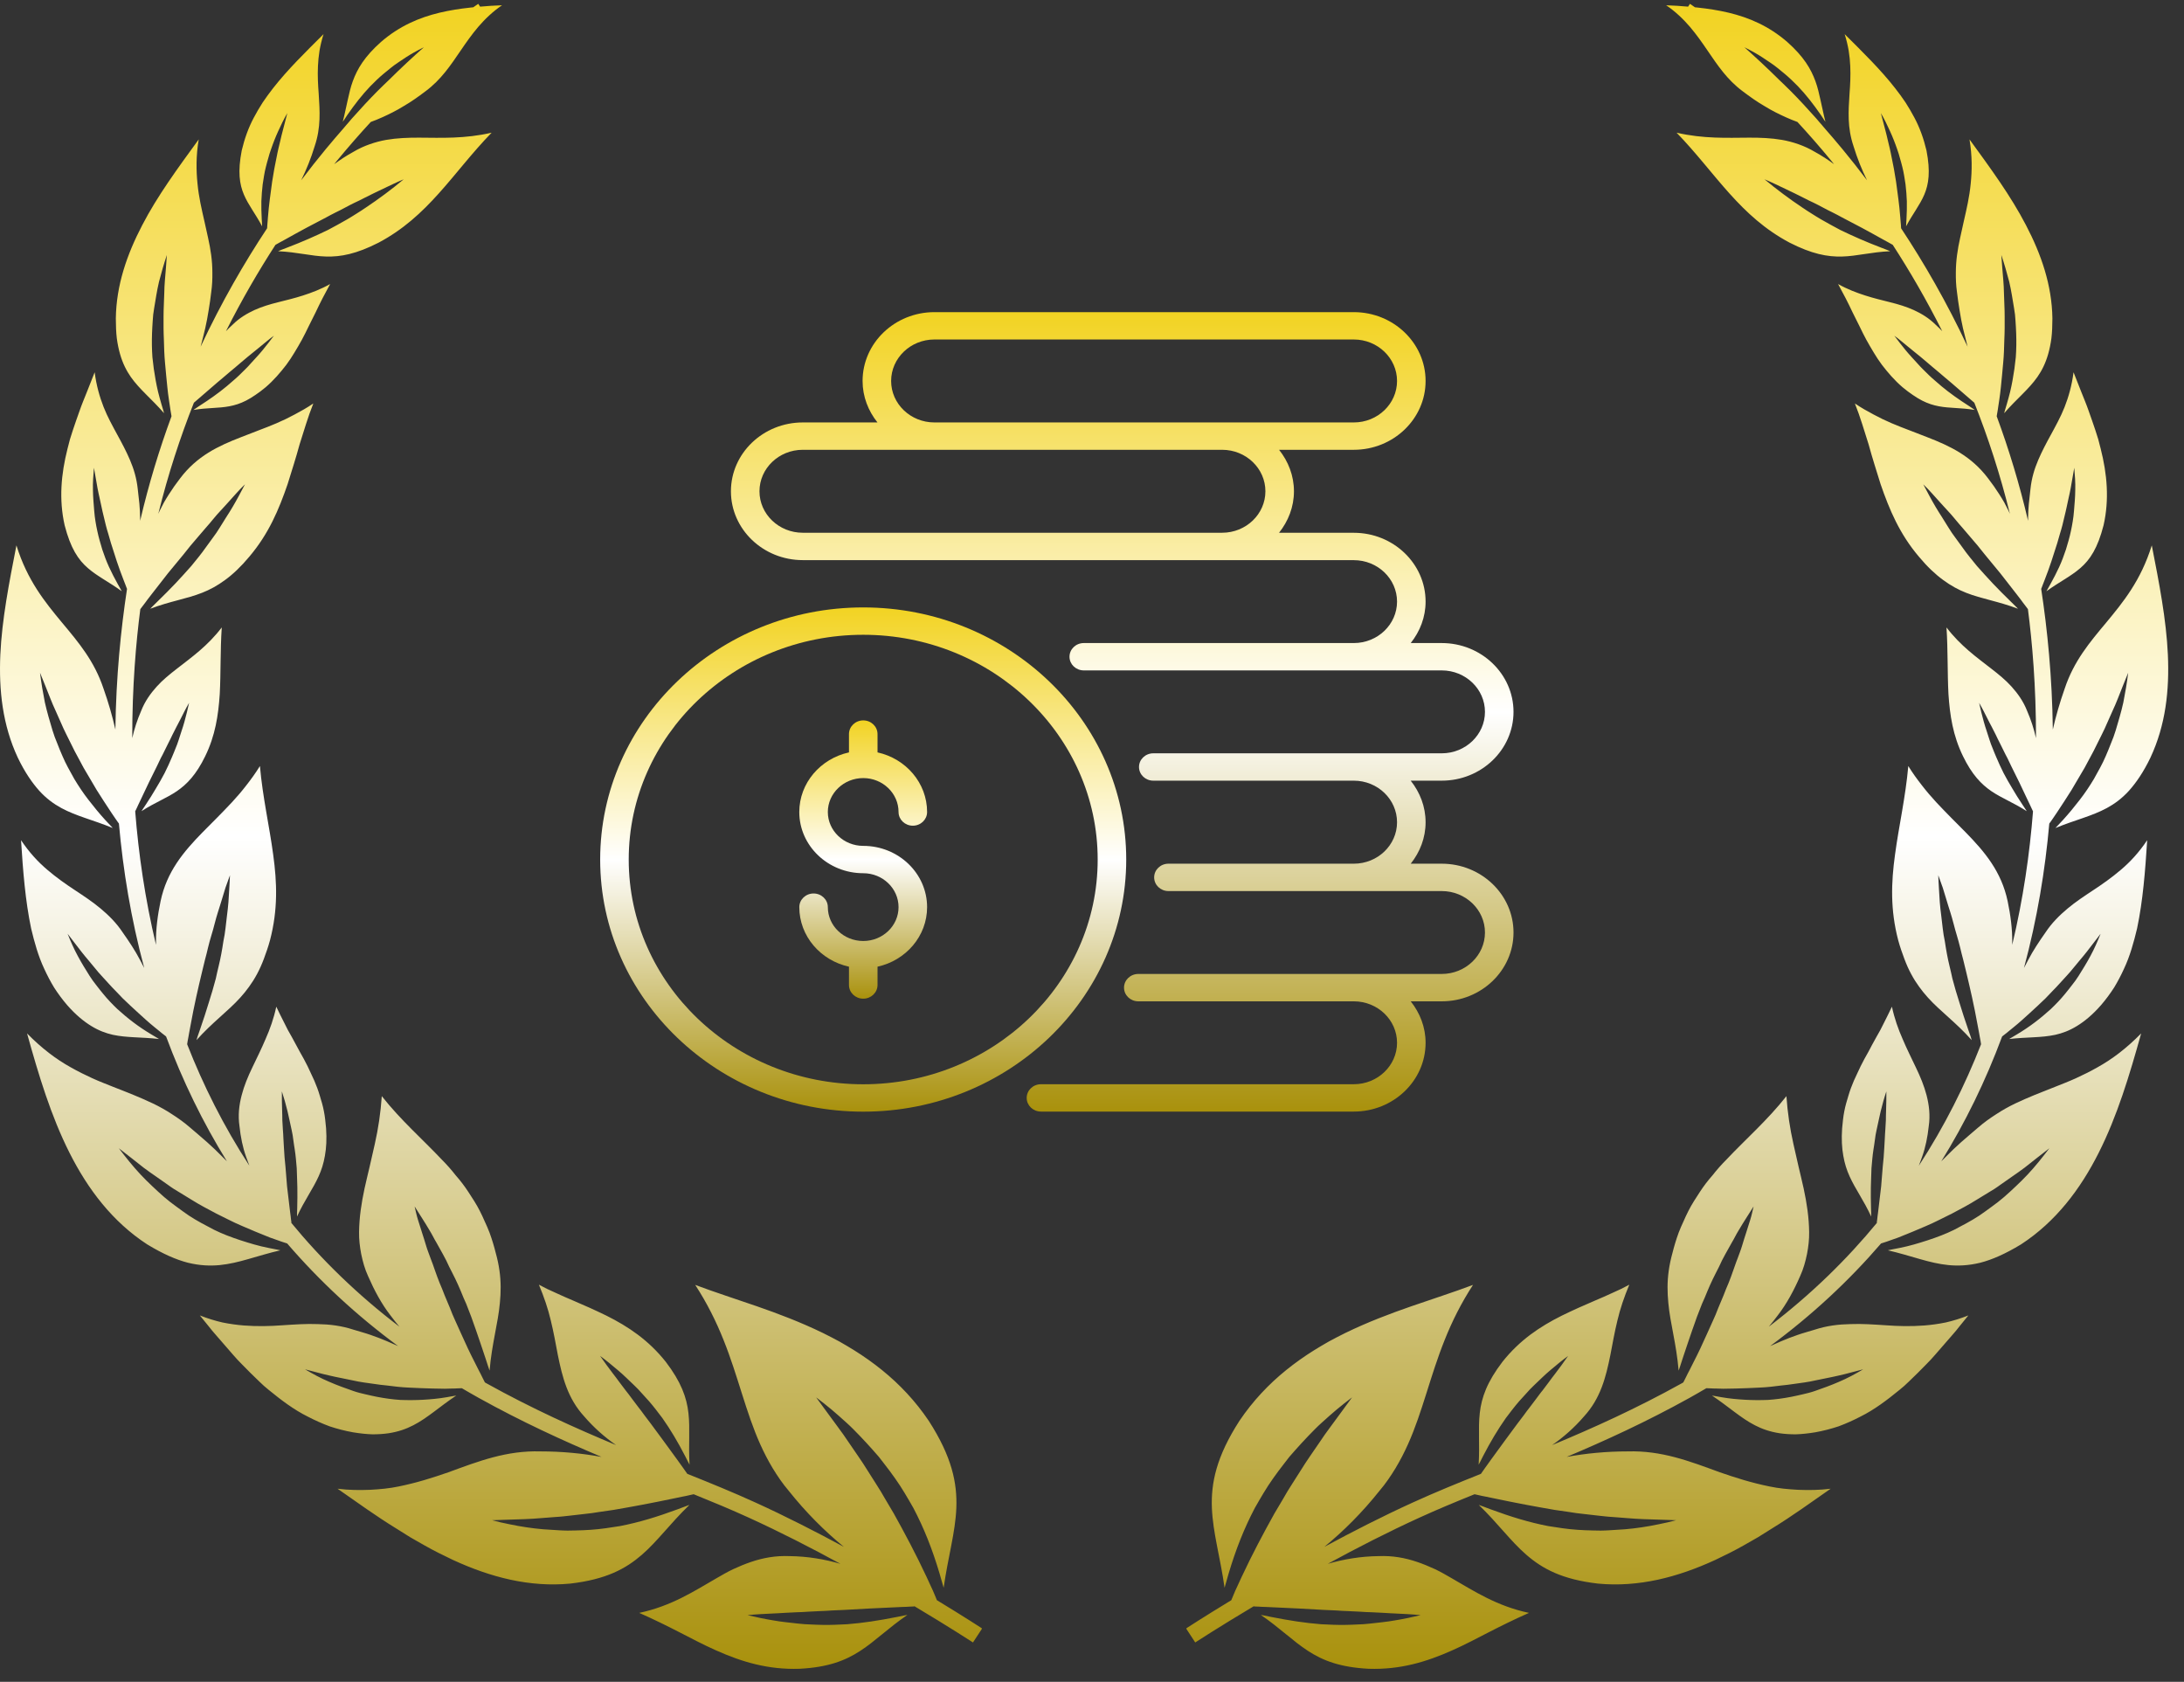 <svg width="113" height="87" viewBox="0 0 113 87" fill="none" xmlns="http://www.w3.org/2000/svg">
<rect x="0" y="0" width="113" height="87" fill="#333333" stroke="none"/>
<path d="M73.76 19.708C73.76 17.744 72.094 16.147 70.045 16.147H48.346C46.297 16.147 44.63 17.744 44.63 19.708C44.63 20.517 44.923 21.255 45.4 21.853H41.534C39.485 21.853 37.818 23.451 37.818 25.414C37.818 27.377 39.485 28.975 41.534 28.975C53.334 28.979 58.23 28.976 70.046 28.977C71.279 28.977 72.283 29.939 72.283 31.121C72.283 32.303 71.279 33.265 70.046 33.265H56.075C55.667 33.265 55.336 33.582 55.336 33.973C55.336 34.364 55.667 34.68 56.075 34.68H74.595C75.828 34.68 76.832 35.642 76.832 36.825C76.832 38.007 75.828 38.969 74.595 38.969C69.322 38.969 63.589 38.969 59.671 38.969C59.263 38.969 58.932 39.286 58.932 39.676C58.932 40.067 59.263 40.384 59.671 40.384H70.046C71.279 40.384 72.283 41.349 72.283 42.535C72.283 43.718 71.279 44.679 70.046 44.679H60.454C60.046 44.679 59.716 44.996 59.716 45.387C59.716 45.778 60.046 46.095 60.454 46.095H74.594C75.828 46.095 76.832 47.057 76.832 48.239C76.832 49.421 75.828 50.383 74.594 50.383C70.914 50.383 62.494 50.383 58.896 50.383C58.487 50.383 58.157 50.7 58.157 51.091C58.157 51.482 58.487 51.799 58.896 51.799H70.046C71.279 51.799 72.283 52.761 72.283 53.943C72.283 55.125 71.279 56.087 70.046 56.087H53.86C53.452 56.087 53.121 56.404 53.121 56.795C53.121 57.185 53.452 57.502 53.86 57.502H70.046C72.094 57.502 73.76 55.906 73.76 53.943C73.76 53.134 73.466 52.397 72.991 51.799H74.594C76.642 51.799 78.309 50.202 78.309 48.239C78.309 46.276 76.642 44.679 74.594 44.679H72.991C73.467 44.081 73.76 43.344 73.76 42.535C73.76 41.724 73.466 40.984 72.989 40.384H74.594C76.642 40.384 78.309 38.788 78.309 36.825C78.309 34.862 76.642 33.265 74.594 33.265H72.991C73.467 32.667 73.76 31.929 73.76 31.121C73.76 29.158 72.094 27.561 70.046 27.561H66.177C66.654 26.962 66.949 26.224 66.949 25.414C66.949 24.605 66.655 23.867 66.179 23.268H70.045C72.094 23.268 73.76 21.671 73.76 19.708ZM46.107 19.708C46.107 18.525 47.111 17.562 48.346 17.562H70.045C71.279 17.562 72.283 18.525 72.283 19.708C72.283 20.891 71.279 21.853 70.045 21.853C57.868 21.853 60.468 21.853 48.346 21.853C47.111 21.853 46.107 20.891 46.107 19.708ZM65.472 25.414C65.472 26.597 64.468 27.559 63.233 27.559H41.534C40.299 27.559 39.295 26.597 39.295 25.414C39.295 24.231 40.299 23.268 41.534 23.268H63.233C64.468 23.268 65.472 24.231 65.472 25.414Z" fill="url(#paint0_linear_462_9674)"/>
<path d="M44.662 57.506C52.166 57.506 58.271 51.655 58.271 44.464C58.271 37.273 52.166 31.422 44.662 31.422C37.158 31.422 31.053 37.273 31.053 44.464C31.053 51.655 37.158 57.506 44.662 57.506ZM44.662 32.837C51.352 32.837 56.794 38.053 56.794 44.464C56.794 50.875 51.352 56.09 44.662 56.09C37.972 56.09 32.53 50.875 32.53 44.464C32.53 38.053 37.972 32.837 44.662 32.837Z" fill="url(#paint1_linear_462_9674)"/>
<path d="M44.664 48.678C43.654 48.678 42.832 47.893 42.832 46.927C42.832 46.536 42.502 46.22 42.094 46.22C41.686 46.22 41.356 46.536 41.356 46.927C41.356 48.429 42.457 49.685 43.926 50.007V50.954C43.926 51.345 44.257 51.662 44.664 51.662C45.072 51.662 45.403 51.345 45.403 50.954V50.007C46.869 49.684 47.968 48.429 47.968 46.927C47.968 45.179 46.486 43.757 44.664 43.757C43.654 43.757 42.832 42.971 42.832 42.006C42.832 41.038 43.654 40.25 44.664 40.25C45.672 40.25 46.491 41.038 46.491 42.006C46.491 42.397 46.822 42.713 47.23 42.713C47.638 42.713 47.968 42.397 47.968 42.006C47.968 40.502 46.869 39.245 45.403 38.921V37.974C45.403 37.583 45.072 37.266 44.664 37.266C44.257 37.266 43.926 37.583 43.926 37.974V38.921C42.457 39.244 41.355 40.501 41.355 42.006C41.355 43.752 42.84 45.172 44.664 45.172C45.672 45.172 46.491 45.959 46.491 46.927C46.491 47.893 45.672 48.678 44.664 48.678Z" fill="url(#paint2_linear_462_9674)"/>
<path d="M50.798 84.229C50.776 84.215 49.887 83.635 48.476 82.779C48.442 82.695 48.407 82.612 48.372 82.528C48.338 82.446 48.303 82.365 48.269 82.285C48.232 82.205 48.196 82.127 48.159 82.049C48.086 81.89 48.016 81.735 47.947 81.586C47.38 80.377 46.813 79.314 46.243 78.291C46.092 78.037 45.943 77.784 45.796 77.536C45.65 77.284 45.508 77.034 45.346 76.792C45.19 76.546 45.033 76.298 44.879 76.056C44.8 75.935 44.722 75.812 44.644 75.687C44.567 75.566 44.478 75.441 44.396 75.32C44.228 75.076 44.058 74.828 43.891 74.583C43.721 74.335 43.555 74.084 43.365 73.838C43 73.336 42.621 72.833 42.228 72.287C42.504 72.494 42.772 72.706 43.033 72.924C43.292 73.144 43.546 73.368 43.794 73.594C44.045 73.817 44.271 74.056 44.5 74.291C44.724 74.524 44.944 74.766 45.158 75.005C45.264 75.124 45.371 75.245 45.473 75.364C45.568 75.487 45.665 75.612 45.76 75.735C45.956 75.98 46.133 76.229 46.312 76.477C46.666 76.973 46.962 77.491 47.257 78.006C47.809 79.055 48.237 80.136 48.614 81.4C48.659 81.56 48.705 81.721 48.752 81.885C48.78 81.967 48.8 82.05 48.825 82.134C49.054 80.52 49.427 79.299 49.481 78.009C49.529 76.723 49.255 75.359 48.051 73.495C47.359 72.47 46.543 71.607 45.633 70.872C45.179 70.505 44.701 70.166 44.202 69.855C43.952 69.7 43.699 69.549 43.441 69.403C43.164 69.251 42.865 69.098 42.571 68.952C40.235 67.819 38.019 67.239 35.971 66.468C36.584 67.411 37.057 68.365 37.432 69.307C37.812 70.252 38.099 71.184 38.386 72.09C38.673 72.995 38.957 73.871 39.335 74.714C39.523 75.131 39.736 75.549 39.98 75.952C40.224 76.354 40.491 76.749 40.817 77.13C41.704 78.244 42.67 79.206 43.661 80.019C42.202 79.23 40.634 78.429 39.072 77.719C37.961 77.212 36.789 76.733 35.561 76.242C35.523 76.188 35.484 76.132 35.445 76.078C35.413 76.032 35.38 75.985 35.348 75.939C35.315 75.892 35.281 75.847 35.249 75.802C35.184 75.711 35.121 75.624 35.059 75.536C34.56 74.843 34.105 74.233 33.67 73.642C33.56 73.497 33.449 73.35 33.341 73.208C33.234 73.062 33.13 72.917 33.016 72.777C32.908 72.634 32.8 72.492 32.694 72.35C32.642 72.28 32.588 72.209 32.535 72.136C32.485 72.065 32.425 71.994 32.37 71.925C32.261 71.782 32.153 71.638 32.045 71.495C31.937 71.351 31.833 71.202 31.717 71.059C31.495 70.766 31.273 70.466 31.05 70.144C31.369 70.375 31.669 70.626 31.967 70.878C32.12 71.003 32.258 71.135 32.399 71.267C32.537 71.4 32.679 71.534 32.815 71.665C32.882 71.732 32.951 71.801 33.018 71.866C33.081 71.935 33.145 72.006 33.208 72.075C33.337 72.211 33.46 72.352 33.585 72.49C33.829 72.77 34.047 73.064 34.271 73.357C34.694 73.959 35.069 74.587 35.454 75.333C35.503 75.428 35.549 75.521 35.6 75.62C35.626 75.67 35.65 75.717 35.678 75.767C35.615 74.725 35.712 73.912 35.62 73.102C35.531 72.291 35.236 71.48 34.448 70.449C33.549 69.316 32.505 68.624 31.382 68.061C31.098 67.924 30.815 67.789 30.526 67.659C30.235 67.532 29.943 67.403 29.648 67.275C29.35 67.15 29.053 67.019 28.757 66.882C28.608 66.813 28.459 66.746 28.31 66.677C28.168 66.604 28.026 66.531 27.883 66.457C28.146 67.088 28.358 67.705 28.5 68.317C28.649 68.924 28.752 69.517 28.863 70.097C29.096 71.245 29.369 72.334 30.224 73.269C30.726 73.851 31.288 74.347 31.877 74.755C29.773 73.879 27.52 72.865 25.175 71.562C25.145 71.545 25.117 71.528 25.089 71.513C25.048 71.433 25.005 71.348 24.964 71.267C24.93 71.198 24.897 71.129 24.863 71.062C24.828 70.993 24.793 70.928 24.759 70.863C24.692 70.729 24.627 70.6 24.563 70.473C24.436 70.218 24.31 69.98 24.198 69.733C24.086 69.489 23.978 69.251 23.87 69.016C23.765 68.785 23.663 68.557 23.562 68.334C23.514 68.222 23.463 68.112 23.415 68.002C23.37 67.89 23.326 67.776 23.281 67.664C23.189 67.445 23.098 67.225 23.007 67.01C22.921 66.794 22.843 66.58 22.748 66.371C22.66 66.16 22.584 65.938 22.507 65.724C22.47 65.618 22.433 65.51 22.394 65.402C22.358 65.295 22.313 65.187 22.274 65.083C22.198 64.868 22.112 64.662 22.047 64.44C21.978 64.22 21.916 63.998 21.84 63.778C21.771 63.558 21.7 63.336 21.629 63.111C21.558 62.889 21.508 62.647 21.452 62.408C21.708 62.82 21.974 63.217 22.218 63.635C22.347 63.838 22.448 64.061 22.573 64.265C22.688 64.473 22.805 64.682 22.921 64.889C22.977 64.995 23.035 65.102 23.089 65.206C23.139 65.314 23.189 65.422 23.24 65.528C23.35 65.735 23.45 65.946 23.557 66.156C23.659 66.367 23.754 66.582 23.846 66.8C23.935 67.018 24.023 67.239 24.123 67.45C24.3 67.884 24.464 68.33 24.625 68.803C24.703 69.042 24.787 69.279 24.871 69.521C24.955 69.771 25.038 70.022 25.126 70.283C25.169 70.418 25.214 70.552 25.259 70.692C25.283 70.762 25.307 70.829 25.331 70.902C25.449 69.502 25.769 68.457 25.864 67.396C25.916 66.861 25.926 66.313 25.842 65.728C25.801 65.433 25.738 65.129 25.648 64.809C25.566 64.479 25.463 64.132 25.329 63.765C25.251 63.564 25.169 63.37 25.081 63.187C24.997 62.999 24.916 62.812 24.824 62.639C24.735 62.464 24.64 62.296 24.539 62.136L24.235 61.663C24.032 61.351 23.812 61.064 23.573 60.794C23.352 60.509 23.111 60.24 22.858 59.985C21.87 58.937 20.735 57.95 19.754 56.704C19.693 57.577 19.572 58.378 19.393 59.176C19.301 59.582 19.214 59.966 19.128 60.339C19.038 60.721 18.945 61.103 18.861 61.483C18.699 62.238 18.587 62.975 18.578 63.737C18.573 64.119 18.615 64.484 18.688 64.868C18.766 65.245 18.871 65.642 19.048 66.022C19.363 66.744 19.737 67.446 20.203 68.046C20.352 68.244 20.505 68.44 20.664 68.628C18.474 66.96 16.617 65.141 15.046 63.228C15.057 63.237 15.07 63.249 15.081 63.258C15.072 63.197 15.061 63.133 15.055 63.068C15.05 63.016 15.044 62.964 15.038 62.913C15.031 62.861 15.025 62.811 15.018 62.76C15.007 62.658 14.994 62.559 14.982 62.464C14.938 62.082 14.893 61.72 14.852 61.37C14.824 61.021 14.796 60.686 14.77 60.354C14.755 60.192 14.74 60.028 14.723 59.869C14.712 59.709 14.703 59.553 14.692 59.389C14.682 59.228 14.673 59.068 14.664 58.909C14.66 58.831 14.656 58.751 14.653 58.671C14.651 58.593 14.641 58.511 14.636 58.432C14.627 58.274 14.613 58.115 14.608 57.955C14.604 57.793 14.608 57.631 14.598 57.465C14.587 57.135 14.58 56.805 14.584 56.458C14.695 56.79 14.787 57.127 14.871 57.465C14.915 57.635 14.943 57.806 14.984 57.97C15.02 58.136 15.057 58.304 15.092 58.468C15.109 58.551 15.124 58.635 15.141 58.717C15.152 58.799 15.165 58.883 15.176 58.965C15.204 59.131 15.217 59.297 15.249 59.457C15.301 59.78 15.324 60.104 15.353 60.43C15.363 60.594 15.368 60.758 15.37 60.924C15.376 61.09 15.38 61.254 15.385 61.42C15.391 61.756 15.387 62.108 15.378 62.488C15.374 62.585 15.372 62.68 15.368 62.781C15.368 62.833 15.368 62.88 15.368 62.932C15.758 62.084 16.192 61.506 16.485 60.853C16.634 60.527 16.742 60.188 16.811 59.787C16.884 59.383 16.91 58.922 16.872 58.373C16.843 58.069 16.817 57.767 16.759 57.485C16.707 57.202 16.625 56.937 16.544 56.673C16.466 56.406 16.369 56.149 16.261 55.899C16.207 55.774 16.148 55.651 16.088 55.526C16.032 55.4 15.974 55.275 15.913 55.152C15.79 54.904 15.657 54.66 15.516 54.415C15.385 54.164 15.249 53.914 15.107 53.66C15.037 53.534 14.964 53.407 14.893 53.28C14.826 53.15 14.761 53.017 14.694 52.885C14.561 52.62 14.423 52.352 14.295 52.076C14.164 52.688 13.969 53.236 13.739 53.754C13.523 54.264 13.283 54.743 13.055 55.221C12.824 55.7 12.63 56.166 12.502 56.663C12.373 57.161 12.306 57.692 12.392 58.264C12.449 58.809 12.556 59.344 12.731 59.836C12.785 59.994 12.843 60.149 12.902 60.302C11.57 58.255 10.513 56.14 9.683 54.018C9.693 53.962 9.7 53.907 9.709 53.851C9.719 53.783 9.734 53.713 9.748 53.646C9.76 53.577 9.773 53.51 9.784 53.441C9.81 53.304 9.834 53.174 9.858 53.047C10.041 52.026 10.25 51.124 10.453 50.277C10.505 50.063 10.557 49.849 10.608 49.64C10.662 49.431 10.72 49.228 10.764 49.019C10.811 48.814 10.874 48.604 10.932 48.402C10.962 48.302 10.992 48.199 11.022 48.097C11.051 47.998 11.078 47.89 11.104 47.789C11.159 47.584 11.212 47.379 11.279 47.174C11.342 46.967 11.413 46.764 11.473 46.553C11.536 46.344 11.599 46.136 11.665 45.923C11.737 45.711 11.816 45.495 11.898 45.276C11.892 45.509 11.873 45.746 11.862 45.977C11.851 46.208 11.836 46.44 11.819 46.669C11.806 46.9 11.769 47.129 11.745 47.355C11.719 47.578 11.693 47.806 11.666 48.028C11.652 48.139 11.635 48.253 11.62 48.363C11.599 48.473 11.579 48.583 11.558 48.693C11.529 48.911 11.488 49.126 11.45 49.342C11.374 49.772 11.253 50.195 11.167 50.618C11.059 51.038 10.932 51.457 10.794 51.892C10.666 52.32 10.518 52.766 10.352 53.247C10.311 53.368 10.265 53.491 10.224 53.616C10.205 53.681 10.187 53.742 10.166 53.806C10.994 52.88 11.791 52.317 12.429 51.61C12.589 51.433 12.74 51.25 12.884 51.049C13.031 50.848 13.169 50.63 13.297 50.391C13.426 50.153 13.543 49.892 13.652 49.603C13.758 49.316 13.875 48.991 13.97 48.639C14.384 47.06 14.336 45.66 14.134 44.205C13.941 42.755 13.592 41.25 13.448 39.627C13.229 39.985 12.988 40.315 12.746 40.624C12.509 40.933 12.259 41.222 12.004 41.498C11.486 42.052 10.984 42.548 10.483 43.053C9.499 44.059 8.63 45.084 8.308 46.62C8.159 47.332 8.06 48.061 8.071 48.764C8.071 48.801 8.071 48.84 8.071 48.878C7.501 46.488 7.167 44.154 6.995 41.97C7.007 41.947 7.018 41.925 7.027 41.903C7.048 41.86 7.068 41.817 7.089 41.774C7.109 41.729 7.128 41.688 7.148 41.645C7.189 41.56 7.227 41.478 7.266 41.398C7.564 40.751 7.849 40.177 8.121 39.632C8.187 39.494 8.252 39.356 8.317 39.222C8.388 39.088 8.459 38.958 8.522 38.82C8.589 38.685 8.656 38.551 8.721 38.419C8.755 38.354 8.789 38.287 8.822 38.219C8.856 38.154 8.887 38.083 8.919 38.016C8.982 37.882 9.053 37.746 9.124 37.612C9.195 37.478 9.269 37.343 9.337 37.204C9.478 36.926 9.614 36.646 9.784 36.357C9.709 36.691 9.633 37.017 9.542 37.338C9.499 37.5 9.445 37.657 9.394 37.813C9.344 37.968 9.294 38.124 9.245 38.275C9.219 38.352 9.193 38.428 9.167 38.503C9.137 38.575 9.109 38.65 9.079 38.723C9.023 38.872 8.96 39.014 8.9 39.159C8.783 39.446 8.651 39.718 8.516 39.994C8.377 40.264 8.22 40.529 8.062 40.795C7.905 41.064 7.734 41.336 7.542 41.625C7.493 41.698 7.445 41.77 7.394 41.847C7.368 41.886 7.346 41.923 7.32 41.962C8.017 41.513 8.615 41.291 9.145 40.931C9.668 40.574 10.153 40.074 10.615 39.123C11.139 38.054 11.297 37.004 11.37 35.903C11.428 34.805 11.394 33.658 11.473 32.458C10.746 33.412 9.918 33.996 9.165 34.583C8.785 34.877 8.419 35.172 8.106 35.52C7.793 35.869 7.502 36.268 7.305 36.769C7.102 37.233 6.949 37.709 6.843 38.184C6.837 35.506 7.04 33.205 7.26 31.511C7.305 31.451 7.353 31.388 7.398 31.328C7.437 31.278 7.476 31.228 7.514 31.177C7.551 31.125 7.588 31.075 7.625 31.025C7.698 30.924 7.775 30.827 7.849 30.734C8.142 30.359 8.419 30.003 8.688 29.658C8.962 29.326 9.227 29.006 9.488 28.689C9.614 28.531 9.741 28.374 9.864 28.219C9.987 28.067 10.127 27.921 10.252 27.765C10.38 27.612 10.507 27.461 10.638 27.314C10.701 27.241 10.766 27.166 10.832 27.092C10.895 27.021 10.958 26.939 11.022 26.864C11.146 26.713 11.275 26.562 11.413 26.417C11.547 26.268 11.687 26.124 11.821 25.97C12.097 25.668 12.358 25.358 12.675 25.054C12.466 25.446 12.269 25.832 12.045 26.208C11.937 26.398 11.818 26.577 11.702 26.76C11.59 26.941 11.476 27.122 11.366 27.3C11.309 27.388 11.251 27.479 11.195 27.565C11.133 27.649 11.074 27.735 11.012 27.819C10.895 27.99 10.762 28.152 10.647 28.32C10.414 28.654 10.157 28.961 9.901 29.276C9.635 29.582 9.357 29.878 9.076 30.182C8.792 30.484 8.481 30.79 8.153 31.112C8.071 31.194 7.987 31.276 7.901 31.36C7.858 31.405 7.817 31.446 7.773 31.491C8.805 31.099 9.653 30.982 10.455 30.665C10.857 30.508 11.24 30.301 11.642 30.005C12.049 29.71 12.462 29.321 12.902 28.794C13.903 27.612 14.425 26.369 14.882 25.043C15.087 24.376 15.309 23.699 15.499 22.995C15.723 22.301 15.926 21.582 16.211 20.872C15.89 21.09 15.564 21.274 15.245 21.442C14.932 21.612 14.619 21.761 14.306 21.895C13.993 22.029 13.68 22.15 13.372 22.266C13.065 22.385 12.768 22.499 12.476 22.613C11.286 23.073 10.19 23.591 9.318 24.747C9.111 25.013 8.919 25.289 8.738 25.573C8.649 25.714 8.559 25.856 8.479 25.999C8.401 26.145 8.326 26.29 8.255 26.437C8.233 26.486 8.213 26.532 8.19 26.581C8.695 24.536 9.324 22.62 10.032 20.832C10.082 20.79 10.133 20.747 10.181 20.704C10.688 20.273 11.117 19.886 11.553 19.526C11.661 19.434 11.769 19.343 11.875 19.252C11.983 19.164 12.09 19.078 12.194 18.985C12.298 18.896 12.405 18.806 12.509 18.717C12.561 18.674 12.613 18.629 12.666 18.585C12.716 18.542 12.772 18.495 12.826 18.45C12.934 18.363 13.044 18.273 13.152 18.186C13.262 18.096 13.372 18.012 13.482 17.917C13.706 17.735 13.922 17.546 14.172 17.366C13.98 17.619 13.791 17.869 13.592 18.109C13.493 18.232 13.391 18.344 13.288 18.458C13.186 18.57 13.079 18.681 12.982 18.793C12.932 18.849 12.882 18.905 12.832 18.959L12.677 19.116C12.574 19.222 12.47 19.319 12.366 19.422C12.159 19.623 11.933 19.798 11.726 19.984C11.296 20.34 10.846 20.659 10.309 21.002C10.244 21.047 10.177 21.09 10.11 21.136C10.075 21.161 10.043 21.183 10.008 21.207C10.727 21.086 11.299 21.125 11.864 21.017C12.147 20.965 12.431 20.877 12.736 20.721C12.889 20.642 13.046 20.547 13.21 20.434C13.38 20.32 13.558 20.188 13.748 20.029C14.166 19.669 14.5 19.278 14.813 18.872C14.966 18.667 15.105 18.454 15.236 18.236C15.365 18.016 15.501 17.8 15.622 17.571C15.745 17.343 15.86 17.112 15.974 16.873C16.093 16.64 16.213 16.402 16.33 16.16C16.558 15.673 16.811 15.185 17.081 14.693C16.602 14.963 16.129 15.14 15.683 15.284C15.24 15.427 14.805 15.53 14.384 15.636C13.959 15.742 13.56 15.861 13.167 16.038C12.779 16.217 12.386 16.447 12.032 16.799C11.912 16.907 11.801 17.019 11.691 17.133C12.509 15.505 13.378 14.016 14.252 12.666C14.267 12.657 14.284 12.648 14.298 12.64C14.351 12.611 14.401 12.583 14.449 12.555C14.55 12.499 14.649 12.445 14.746 12.393C15.133 12.18 15.488 11.977 15.842 11.79C16.192 11.606 16.53 11.429 16.863 11.254C17.025 11.162 17.195 11.078 17.359 10.993C17.525 10.911 17.689 10.832 17.849 10.743C18.011 10.657 18.172 10.571 18.334 10.493C18.416 10.454 18.498 10.415 18.582 10.376C18.662 10.338 18.748 10.292 18.828 10.251C18.992 10.169 19.158 10.087 19.322 10.005C19.488 9.925 19.654 9.846 19.829 9.762C20.174 9.6 20.513 9.429 20.887 9.276C20.565 9.541 20.246 9.8 19.915 10.042C19.749 10.165 19.588 10.283 19.424 10.398C19.26 10.51 19.094 10.626 18.932 10.735C18.85 10.79 18.766 10.845 18.686 10.899C18.604 10.952 18.522 11.002 18.442 11.054C18.28 11.16 18.116 11.255 17.952 11.354C17.62 11.546 17.296 11.72 16.966 11.897C16.291 12.223 15.629 12.515 14.839 12.816C14.738 12.853 14.638 12.89 14.539 12.931C14.487 12.954 14.438 12.974 14.386 12.996C15.367 13.039 16.105 13.25 16.867 13.27C17.629 13.293 18.44 13.138 19.588 12.553C20.858 11.88 21.808 11.002 22.701 10.007C23.594 9.015 24.429 7.9 25.437 6.864C24.036 7.186 22.834 7.127 21.68 7.121C21.102 7.119 20.546 7.14 19.978 7.237C19.696 7.287 19.417 7.36 19.132 7.46C18.846 7.561 18.559 7.69 18.274 7.861C17.927 8.051 17.601 8.266 17.29 8.493C17.35 8.42 17.409 8.346 17.467 8.275C18.051 7.569 18.625 6.914 19.184 6.309C19.376 6.24 19.572 6.161 19.769 6.072C20.134 5.908 20.517 5.72 20.889 5.488C21.271 5.268 21.642 5.004 22.019 4.719C22.822 4.122 23.311 3.384 23.851 2.592C24.122 2.195 24.405 1.79 24.744 1.39C24.916 1.192 25.1 0.994 25.305 0.806C25.506 0.62 25.739 0.43 25.976 0.273C25.603 0.284 25.219 0.31 24.841 0.344L24.744 0.198C24.724 0.213 24.634 0.273 24.487 0.377C24.438 0.383 24.39 0.387 24.341 0.392C23.799 0.45 23.268 0.532 22.742 0.657C21.693 0.909 20.669 1.341 19.711 2.171C18.86 2.927 18.485 3.565 18.254 4.2C18.136 4.515 18.066 4.842 17.989 5.183C17.952 5.352 17.913 5.528 17.872 5.714C17.832 5.9 17.788 6.094 17.735 6.299C17.762 6.26 17.788 6.223 17.814 6.186C17.864 6.111 17.913 6.036 17.961 5.962C18.36 5.388 18.735 4.905 19.162 4.459C19.378 4.24 19.598 4.023 19.838 3.824C19.959 3.725 20.077 3.623 20.202 3.526C20.263 3.475 20.326 3.429 20.39 3.38C20.455 3.336 20.522 3.289 20.587 3.242C20.72 3.153 20.856 3.063 20.988 2.974C21.124 2.884 21.264 2.801 21.407 2.72C21.579 2.623 21.752 2.532 21.93 2.445C21.383 2.929 20.776 3.49 20.127 4.133C20.034 4.219 19.944 4.305 19.855 4.394C19.749 4.499 19.64 4.605 19.53 4.713C19.102 5.145 18.675 5.604 18.207 6.131C18.149 6.199 18.092 6.266 18.032 6.337C18.002 6.372 17.972 6.405 17.941 6.441L17.851 6.547C17.838 6.564 17.823 6.579 17.81 6.596C17.493 6.957 17.173 7.332 16.848 7.723C16.436 8.221 16.013 8.756 15.583 9.326C15.853 8.778 16.091 8.187 16.282 7.561C16.61 6.59 16.546 5.747 16.489 4.845C16.455 4.391 16.427 3.925 16.451 3.419C16.462 3.166 16.487 2.903 16.531 2.627C16.578 2.353 16.645 2.068 16.74 1.766C15.797 2.704 14.886 3.595 14.129 4.562C13.941 4.804 13.76 5.05 13.592 5.3C13.428 5.556 13.275 5.815 13.135 6.081C12.852 6.609 12.649 7.185 12.507 7.785C12.295 8.879 12.39 9.526 12.621 10.07C12.854 10.614 13.214 11.054 13.562 11.707C13.56 11.664 13.558 11.623 13.557 11.58C13.551 11.496 13.545 11.416 13.542 11.336C13.525 11.015 13.517 10.709 13.523 10.411C13.534 10.117 13.557 9.828 13.592 9.531C13.639 9.237 13.678 8.937 13.756 8.638C13.795 8.489 13.832 8.338 13.879 8.186C13.901 8.109 13.924 8.033 13.944 7.956C13.97 7.88 13.996 7.802 14.023 7.723C14.077 7.569 14.133 7.41 14.194 7.257C14.257 7.101 14.319 6.946 14.393 6.788C14.537 6.474 14.686 6.156 14.867 5.85C14.783 6.174 14.701 6.484 14.623 6.788C14.58 6.939 14.548 7.088 14.513 7.235C14.477 7.38 14.444 7.528 14.408 7.671C14.392 7.744 14.373 7.818 14.36 7.889C14.345 7.962 14.332 8.035 14.317 8.105C14.289 8.247 14.259 8.392 14.231 8.536C14.2 8.679 14.177 8.823 14.153 8.967C14.127 9.108 14.103 9.255 14.08 9.403C14.004 9.99 13.913 10.579 13.862 11.252C13.857 11.334 13.849 11.419 13.842 11.507C13.838 11.55 13.834 11.593 13.831 11.638C13.829 11.681 13.825 11.725 13.823 11.768C13.823 11.783 13.821 11.796 13.819 11.811C12.634 13.6 11.452 15.645 10.38 17.934C10.462 17.625 10.541 17.308 10.617 16.987C10.686 16.685 10.744 16.376 10.794 16.059C10.843 15.742 10.897 15.427 10.93 15.103C10.979 14.758 10.992 14.428 10.988 14.111C10.988 13.796 10.966 13.492 10.927 13.194C10.887 12.894 10.832 12.599 10.766 12.305C10.705 12.012 10.639 11.72 10.57 11.419C10.434 10.823 10.285 10.193 10.22 9.511C10.149 8.825 10.138 8.066 10.282 7.211C9.2 8.698 8.147 10.128 7.359 11.647C6.569 13.16 6.017 14.747 5.993 16.469C5.993 16.853 6.008 17.192 6.043 17.496C6.084 17.804 6.142 18.074 6.211 18.316C6.351 18.801 6.541 19.174 6.768 19.5C7.225 20.15 7.836 20.624 8.488 21.375C8.472 21.319 8.457 21.267 8.442 21.209C8.41 21.101 8.378 20.995 8.347 20.89C8.285 20.68 8.231 20.475 8.179 20.271C8.131 20.07 8.091 19.873 8.054 19.673C7.981 19.278 7.926 18.885 7.886 18.48C7.857 18.07 7.851 17.669 7.866 17.244C7.877 17.032 7.883 16.819 7.901 16.599C7.909 16.491 7.914 16.38 7.927 16.273C7.942 16.165 7.959 16.051 7.976 15.941C8.013 15.72 8.05 15.492 8.088 15.269C8.129 15.041 8.17 14.812 8.226 14.579C8.345 14.12 8.477 13.656 8.634 13.19C8.604 13.654 8.567 14.091 8.531 14.515C8.509 14.728 8.507 14.939 8.5 15.146C8.492 15.351 8.485 15.557 8.477 15.762C8.474 15.863 8.466 15.969 8.466 16.068C8.466 16.169 8.464 16.27 8.462 16.368C8.459 16.566 8.462 16.767 8.462 16.968C8.462 17.172 8.472 17.367 8.479 17.567C8.485 17.764 8.492 17.966 8.498 18.167C8.513 18.562 8.559 18.974 8.595 19.388C8.638 19.805 8.671 20.23 8.74 20.681C8.757 20.793 8.774 20.907 8.792 21.024C8.802 21.082 8.809 21.14 8.818 21.202C8.828 21.259 8.839 21.317 8.848 21.377C8.858 21.429 8.865 21.481 8.874 21.533C8.248 23.23 7.696 25.034 7.251 26.942C7.251 26.9 7.251 26.859 7.251 26.816C7.247 26.568 7.234 26.316 7.212 26.061C7.187 25.805 7.156 25.546 7.126 25.289C7.068 24.736 6.921 24.255 6.727 23.8C6.533 23.345 6.309 22.924 6.065 22.48C5.827 22.038 5.566 21.576 5.361 21.056C5.158 20.536 4.988 19.953 4.898 19.258C4.764 19.597 4.632 19.932 4.501 20.264C4.369 20.596 4.231 20.922 4.117 21.252C4 21.582 3.884 21.908 3.776 22.234C3.724 22.398 3.672 22.56 3.62 22.723C3.575 22.887 3.532 23.051 3.493 23.215C3.161 24.519 3.044 25.837 3.344 27.17C3.65 28.359 4.045 28.957 4.552 29.392C5.051 29.824 5.631 30.098 6.3 30.585C6.278 30.544 6.255 30.505 6.233 30.464C6.188 30.383 6.144 30.307 6.101 30.229C5.929 29.921 5.778 29.625 5.64 29.328C5.504 29.032 5.396 28.736 5.292 28.428C5.199 28.115 5.104 27.802 5.035 27.47C5.003 27.302 4.96 27.134 4.939 26.963C4.926 26.877 4.915 26.792 4.902 26.706C4.893 26.618 4.885 26.529 4.876 26.441C4.863 26.262 4.848 26.079 4.833 25.901C4.822 25.716 4.809 25.533 4.809 25.343C4.798 24.965 4.828 24.585 4.861 24.197C4.925 24.558 4.984 24.903 5.044 25.243C5.074 25.414 5.113 25.576 5.148 25.738C5.184 25.899 5.219 26.061 5.253 26.221C5.269 26.299 5.284 26.383 5.305 26.46C5.323 26.538 5.342 26.616 5.361 26.693C5.398 26.848 5.435 27.002 5.473 27.159C5.51 27.317 5.558 27.468 5.605 27.623C5.65 27.776 5.694 27.932 5.739 28.089C5.933 28.704 6.127 29.328 6.397 30.011C6.429 30.095 6.462 30.18 6.498 30.27C6.515 30.314 6.531 30.357 6.548 30.404C6.556 30.423 6.565 30.443 6.572 30.464C6.254 32.553 6.004 35.021 5.97 37.739C5.812 37.043 5.609 36.335 5.357 35.625C4.882 34.197 4.075 33.243 3.202 32.199C2.336 31.153 1.411 30.027 0.85 28.212C0.468 30.163 0.103 32.029 0.017 33.869C-0.063 35.703 0.129 37.502 0.923 39.198C1.284 39.949 1.663 40.493 2.028 40.902C2.399 41.312 2.785 41.588 3.174 41.8C3.959 42.225 4.794 42.406 5.834 42.833C5.791 42.786 5.75 42.742 5.706 42.695C5.62 42.603 5.536 42.516 5.454 42.428C5.133 42.076 4.85 41.729 4.58 41.379C4.308 41.029 4.069 40.671 3.843 40.294C3.631 39.908 3.402 39.52 3.227 39.099C3.137 38.887 3.044 38.676 2.962 38.454C2.919 38.344 2.876 38.234 2.831 38.124C2.792 38.013 2.751 37.895 2.716 37.78C2.649 37.547 2.578 37.308 2.509 37.073C2.444 36.833 2.377 36.59 2.322 36.339C2.224 35.839 2.134 35.325 2.071 34.801C2.265 35.267 2.436 35.709 2.608 36.139C2.688 36.357 2.787 36.562 2.878 36.769C2.967 36.972 3.059 37.178 3.15 37.381C3.193 37.481 3.238 37.588 3.284 37.683C3.331 37.782 3.376 37.88 3.426 37.977C3.523 38.171 3.62 38.367 3.717 38.562C3.81 38.762 3.912 38.948 4.015 39.138C4.112 39.328 4.216 39.522 4.324 39.714C4.544 40.093 4.766 40.473 4.999 40.861C5.243 41.248 5.499 41.644 5.771 42.052C5.84 42.152 5.909 42.255 5.981 42.361C6.019 42.413 6.054 42.466 6.093 42.522C6.112 42.548 6.132 42.576 6.153 42.602C6.365 45.004 6.775 47.521 7.463 50.076C7.391 49.934 7.316 49.793 7.24 49.649C6.992 49.174 6.68 48.706 6.352 48.24C6.019 47.735 5.618 47.344 5.204 46.997C4.79 46.65 4.339 46.354 3.868 46.042C3.396 45.731 2.928 45.403 2.451 44.997C1.97 44.59 1.517 44.102 1.089 43.465C1.189 45.047 1.307 46.579 1.61 48.028C1.784 48.751 1.976 49.454 2.289 50.117C2.44 50.449 2.61 50.773 2.8 51.086C3.001 51.398 3.223 51.7 3.469 51.987C3.912 52.495 4.336 52.839 4.725 53.077C5.115 53.316 5.476 53.448 5.838 53.53C6.569 53.688 7.299 53.642 8.227 53.748C8.183 53.72 8.142 53.696 8.095 53.668C8.008 53.616 7.922 53.566 7.838 53.515C7.158 53.111 6.617 52.689 6.08 52.205C5.817 51.953 5.568 51.696 5.333 51.407C5.215 51.262 5.096 51.116 4.98 50.962C4.923 50.885 4.863 50.809 4.805 50.732C4.749 50.654 4.69 50.57 4.639 50.488C4.537 50.322 4.431 50.151 4.326 49.981C4.224 49.808 4.119 49.634 4.022 49.448C3.823 49.083 3.657 48.7 3.497 48.303C3.752 48.624 3.972 48.934 4.211 49.23C4.326 49.381 4.447 49.521 4.565 49.662C4.68 49.8 4.798 49.942 4.912 50.08C4.967 50.149 5.025 50.221 5.083 50.287C5.141 50.354 5.199 50.421 5.26 50.484C5.379 50.615 5.501 50.745 5.62 50.878C5.737 51.012 5.86 51.135 5.983 51.262C6.104 51.388 6.227 51.517 6.351 51.646C6.604 51.894 6.872 52.138 7.145 52.389C7.42 52.639 7.694 52.894 8.013 53.15C8.091 53.213 8.17 53.276 8.252 53.344C8.293 53.377 8.332 53.411 8.373 53.444C8.414 53.476 8.455 53.51 8.498 53.541C8.529 53.566 8.561 53.592 8.593 53.616C9.448 55.918 10.5 58.071 11.741 60.074C11.665 59.998 11.59 59.922 11.512 59.847C11.26 59.588 10.994 59.333 10.712 59.083L10.282 58.71C10.14 58.585 9.995 58.46 9.845 58.337C9.536 58.067 9.212 57.838 8.891 57.633C8.576 57.426 8.252 57.245 7.918 57.085C7.243 56.764 6.569 56.501 5.853 56.222C5.499 56.08 5.126 55.938 4.764 55.772C4.401 55.606 4.032 55.424 3.657 55.211C2.895 54.788 2.162 54.233 1.4 53.459C2.004 55.629 2.637 57.731 3.594 59.629C4.546 61.521 5.823 63.204 7.614 64.371C8.436 64.87 9.118 65.165 9.724 65.321C10.341 65.471 10.869 65.491 11.37 65.443C11.873 65.392 12.341 65.277 12.85 65.131C13.357 64.986 13.892 64.822 14.505 64.678C14.436 64.663 14.369 64.652 14.302 64.635C14.166 64.609 14.036 64.583 13.903 64.557C13.376 64.455 12.908 64.309 12.438 64.158C11.972 64.004 11.514 63.834 11.078 63.618C10.643 63.389 10.196 63.161 9.765 62.876C9.555 62.727 9.342 62.583 9.13 62.421C9.023 62.343 8.917 62.263 8.809 62.182C8.705 62.097 8.597 62.009 8.492 61.922C8.282 61.745 8.084 61.551 7.879 61.362C7.676 61.167 7.471 60.973 7.273 60.758C6.876 60.335 6.513 59.877 6.149 59.4C6.604 59.748 7.022 60.082 7.432 60.404C7.642 60.566 7.855 60.708 8.062 60.853C8.267 60.997 8.474 61.141 8.677 61.284C8.777 61.355 8.88 61.431 8.981 61.495C9.087 61.56 9.191 61.623 9.296 61.687C9.502 61.813 9.711 61.94 9.92 62.069C10.127 62.201 10.334 62.315 10.543 62.432C10.755 62.546 10.971 62.662 11.188 62.777C11.404 62.885 11.622 62.993 11.842 63.102C12.062 63.21 12.28 63.318 12.517 63.416C12.981 63.618 13.46 63.817 13.959 64.015C14.086 64.059 14.216 64.106 14.351 64.153C14.418 64.177 14.483 64.199 14.552 64.225C14.619 64.248 14.686 64.27 14.755 64.291C14.789 64.302 14.824 64.313 14.858 64.324C16.544 66.283 18.459 68.056 20.601 69.635C20.407 69.549 20.209 69.467 20.013 69.377C19.745 69.262 19.467 69.156 19.18 69.057C18.895 68.956 18.589 68.878 18.293 68.785C17.661 68.578 17.05 68.507 16.442 68.496C15.842 68.472 15.238 68.516 14.604 68.557C13.965 68.604 13.32 68.621 12.615 68.567C12.263 68.539 11.898 68.49 11.514 68.412C11.137 68.326 10.749 68.207 10.341 68.048C10.485 68.225 10.628 68.401 10.77 68.576L10.981 68.839L11.199 69.092C11.491 69.428 11.78 69.761 12.067 70.091C12.209 70.257 12.358 70.416 12.511 70.569C12.662 70.721 12.813 70.874 12.964 71.027C13.115 71.178 13.268 71.325 13.422 71.472L13.653 71.689L13.894 71.892C14.541 72.421 15.199 72.923 15.933 73.286C16.297 73.474 16.669 73.642 17.053 73.784C17.445 73.914 17.847 74.019 18.263 74.093C18.636 74.155 18.97 74.188 19.271 74.198C19.579 74.198 19.855 74.179 20.107 74.142C20.61 74.065 21.016 73.92 21.387 73.728C22.123 73.35 22.729 72.777 23.607 72.192C23.549 72.201 23.495 72.211 23.439 72.22C23.327 72.24 23.219 72.259 23.113 72.278C22.681 72.354 22.284 72.386 21.887 72.41C21.491 72.432 21.1 72.434 20.703 72.418C20.304 72.391 19.916 72.337 19.51 72.259C19.309 72.216 19.104 72.177 18.899 72.125C18.796 72.101 18.692 72.076 18.589 72.05C18.487 72.022 18.379 71.991 18.278 71.955C18.073 71.884 17.864 71.808 17.657 71.732C17.448 71.651 17.238 71.573 17.027 71.478C16.602 71.299 16.192 71.077 15.782 70.835C16.228 70.943 16.632 71.068 17.048 71.157C17.255 71.208 17.456 71.245 17.654 71.286C17.849 71.327 18.049 71.366 18.244 71.407C18.34 71.428 18.44 71.45 18.535 71.467C18.632 71.484 18.727 71.502 18.824 71.515C19.016 71.543 19.212 71.569 19.407 71.597C19.601 71.629 19.793 71.648 19.987 71.668C20.177 71.691 20.373 71.713 20.567 71.737C20.949 71.78 21.354 71.787 21.758 71.808C22.166 71.825 22.584 71.836 23.02 71.84C23.13 71.836 23.242 71.834 23.357 71.83C23.415 71.83 23.471 71.829 23.531 71.827C23.588 71.825 23.646 71.821 23.704 71.819C23.767 71.817 23.833 71.814 23.896 71.812C24.185 71.981 24.477 72.151 24.772 72.315C26.992 73.547 29.122 74.522 31.124 75.366C30.133 75.184 29.076 75.081 27.967 75.081C26.209 75.029 24.776 75.584 23.197 76.162C22.403 76.438 21.566 76.705 20.627 76.895C20.153 76.995 19.669 77.04 19.143 77.068C18.621 77.089 18.058 77.087 17.465 77.012C18.485 77.724 19.475 78.438 20.483 79.057C20.735 79.213 20.984 79.37 21.234 79.527C21.48 79.672 21.721 79.806 21.965 79.944C22.451 80.22 22.94 80.46 23.432 80.694C25.396 81.599 27.41 82.118 29.501 81.92C31.369 81.704 32.375 81.15 33.205 80.434C34.032 79.717 34.664 78.82 35.672 77.849C35.602 77.873 35.535 77.901 35.464 77.924C35.328 77.976 35.195 78.024 35.063 78.075C34.014 78.462 33.076 78.751 32.084 78.943C31.587 79.023 31.083 79.103 30.561 79.137C30.3 79.154 30.034 79.167 29.765 79.171C29.631 79.172 29.495 79.176 29.361 79.178C29.225 79.178 29.083 79.169 28.945 79.163C28.668 79.148 28.383 79.13 28.101 79.109C27.814 79.081 27.527 79.055 27.234 79.007C26.944 78.966 26.647 78.908 26.353 78.848C26.056 78.79 25.76 78.723 25.462 78.641C26.049 78.623 26.61 78.602 27.16 78.585C27.434 78.578 27.697 78.554 27.959 78.535C28.218 78.516 28.479 78.496 28.737 78.475C28.863 78.466 28.998 78.459 29.121 78.444C29.247 78.431 29.374 78.416 29.499 78.403C29.747 78.375 29.998 78.345 30.25 78.317C30.502 78.295 30.748 78.255 30.994 78.216C31.24 78.181 31.49 78.145 31.741 78.108C32.731 77.939 33.743 77.75 34.86 77.515C34.998 77.486 35.139 77.456 35.287 77.426C35.359 77.411 35.432 77.398 35.507 77.383C35.579 77.366 35.654 77.35 35.727 77.333C35.781 77.322 35.835 77.308 35.891 77.297C36.878 77.696 37.829 78.091 38.731 78.503C40.351 79.242 41.98 80.076 43.484 80.897C42.666 80.658 41.781 80.509 40.86 80.498C40.135 80.468 39.48 80.587 38.856 80.8C38.545 80.906 38.241 81.031 37.939 81.171C37.641 81.312 37.359 81.476 37.072 81.642C35.915 82.309 34.742 83.081 33.074 83.435C33.846 83.775 34.537 84.119 35.169 84.444C35.473 84.599 35.771 84.753 36.069 84.906C36.386 85.066 36.727 85.234 37.057 85.378C38.39 85.974 39.756 86.382 41.374 86.326C42.828 86.25 43.727 85.911 44.509 85.4C45.292 84.893 45.956 84.218 46.949 83.54C46.886 83.551 46.828 83.562 46.765 83.573C46.644 83.597 46.524 83.622 46.407 83.646C45.471 83.831 44.657 83.957 43.827 84.022C43.412 84.041 43 84.065 42.578 84.056C42.368 84.049 42.157 84.049 41.945 84.034C41.838 84.028 41.732 84.024 41.626 84.019C41.52 84.01 41.41 83.998 41.303 83.989C41.089 83.965 40.871 83.941 40.653 83.916C40.435 83.888 40.217 83.864 39.997 83.821C39.557 83.749 39.117 83.657 38.677 83.551C39.128 83.506 39.555 83.488 39.976 83.467C40.189 83.46 40.394 83.445 40.601 83.433C40.806 83.422 41.011 83.413 41.216 83.402C41.316 83.398 41.423 83.398 41.522 83.391C41.624 83.385 41.725 83.378 41.825 83.372C42.027 83.359 42.232 83.35 42.433 83.342C42.638 83.338 42.839 83.323 43.044 83.309C43.248 83.299 43.456 83.29 43.663 83.282C44.495 83.23 45.354 83.189 46.323 83.145C46.442 83.139 46.565 83.133 46.694 83.128C46.757 83.126 46.821 83.124 46.886 83.122C46.949 83.118 47.013 83.115 47.078 83.111C47.156 83.107 47.238 83.104 47.315 83.102C47.305 83.092 47.296 83.083 47.287 83.074C49.117 84.166 50.316 84.947 50.342 84.964L50.797 84.269L50.798 84.229Z" fill="url(#paint3_linear_462_9674)"/>
<path d="M61.385 84.229C61.407 84.215 62.296 83.635 63.707 82.779C63.741 82.695 63.776 82.612 63.812 82.528C63.845 82.446 63.881 82.365 63.914 82.285C63.951 82.205 63.987 82.127 64.024 82.049C64.097 81.89 64.168 81.735 64.237 81.586C64.803 80.377 65.37 79.314 65.94 78.291C66.091 78.037 66.24 77.784 66.388 77.536C66.533 77.284 66.675 77.034 66.837 76.792C66.993 76.546 67.15 76.298 67.305 76.056C67.383 75.935 67.461 75.812 67.54 75.687C67.616 75.566 67.705 75.441 67.787 75.32C67.955 75.076 68.125 74.828 68.293 74.583C68.462 74.335 68.628 74.084 68.818 73.838C69.184 73.336 69.562 72.833 69.955 72.287C69.679 72.494 69.411 72.706 69.15 72.924C68.891 73.144 68.637 73.368 68.389 73.594C68.138 73.817 67.912 74.056 67.683 74.291C67.459 74.524 67.24 74.766 67.025 75.005C66.919 75.124 66.813 75.245 66.71 75.364C66.615 75.487 66.518 75.612 66.423 75.735C66.227 75.98 66.05 76.229 65.871 76.477C65.517 76.973 65.221 77.491 64.926 78.006C64.375 79.055 63.946 80.136 63.569 81.4C63.525 81.56 63.478 81.721 63.431 81.885C63.403 81.967 63.383 82.05 63.359 82.134C63.129 80.52 62.757 79.299 62.703 78.009C62.654 76.723 62.928 75.359 64.132 73.495C64.824 72.47 65.64 71.607 66.55 70.872C67.005 70.505 67.482 70.166 67.981 69.855C68.231 69.7 68.485 69.549 68.742 69.403C69.019 69.251 69.318 69.098 69.612 68.952C71.948 67.819 74.164 67.239 76.213 66.468C75.599 67.411 75.126 68.365 74.751 69.307C74.371 70.252 74.084 71.184 73.797 72.09C73.51 72.995 73.227 73.871 72.848 74.714C72.66 75.131 72.447 75.549 72.203 75.952C71.959 76.354 71.692 76.749 71.366 77.13C70.479 78.244 69.513 79.206 68.522 80.019C69.981 79.23 71.549 78.429 73.111 77.719C74.222 77.212 75.394 76.733 76.623 76.242C76.66 76.188 76.699 76.132 76.738 76.078C76.77 76.032 76.803 75.985 76.835 75.939C76.869 75.892 76.902 75.847 76.934 75.802C76.999 75.711 77.062 75.624 77.124 75.536C77.624 74.843 78.078 74.233 78.513 73.642C78.623 73.497 78.734 73.35 78.843 73.208C78.949 73.062 79.053 72.917 79.167 72.777C79.275 72.634 79.383 72.492 79.489 72.35C79.542 72.28 79.596 72.209 79.648 72.136C79.698 72.065 79.758 71.994 79.814 71.925C79.922 71.782 80.03 71.638 80.138 71.495C80.246 71.351 80.35 71.202 80.466 71.059C80.688 70.766 80.91 70.466 81.133 70.144C80.815 70.375 80.515 70.626 80.216 70.878C80.064 71.003 79.926 71.135 79.784 71.267C79.646 71.4 79.504 71.534 79.368 71.665C79.301 71.732 79.232 71.8 79.165 71.866C79.102 71.935 79.038 72.006 78.975 72.075C78.846 72.211 78.723 72.352 78.598 72.49C78.354 72.77 78.136 73.064 77.912 73.357C77.489 73.959 77.115 74.587 76.729 75.333C76.68 75.428 76.634 75.521 76.584 75.62C76.557 75.67 76.533 75.717 76.505 75.767C76.569 74.725 76.472 73.912 76.563 73.102C76.652 72.291 76.947 71.48 77.735 70.449C78.634 69.316 79.678 68.624 80.802 68.061C81.085 67.924 81.368 67.789 81.657 67.659C81.948 67.532 82.241 67.403 82.535 67.275C82.833 67.15 83.13 67.019 83.426 66.882C83.575 66.813 83.724 66.746 83.873 66.677C84.015 66.604 84.157 66.531 84.3 66.457C84.037 67.088 83.825 67.705 83.683 68.317C83.534 68.924 83.432 69.517 83.32 70.097C83.087 71.245 82.815 72.334 81.959 73.269C81.458 73.851 80.895 74.347 80.306 74.755C82.41 73.879 84.664 72.865 87.009 71.562C87.038 71.545 87.066 71.528 87.094 71.513C87.135 71.433 87.178 71.348 87.219 71.267C87.253 71.198 87.286 71.129 87.32 71.062C87.355 70.993 87.391 70.928 87.424 70.863C87.491 70.729 87.557 70.6 87.62 70.473C87.747 70.218 87.874 69.98 87.985 69.733C88.097 69.489 88.205 69.251 88.313 69.016C88.418 68.785 88.52 68.557 88.621 68.334C88.669 68.222 88.72 68.112 88.768 68.002C88.813 67.89 88.858 67.776 88.902 67.664C88.994 67.445 89.085 67.225 89.176 67.01C89.262 66.794 89.34 66.58 89.436 66.371C89.523 66.16 89.6 65.938 89.676 65.724C89.713 65.618 89.751 65.51 89.79 65.402C89.825 65.295 89.87 65.187 89.909 65.083C89.985 64.868 90.071 64.662 90.136 64.44C90.205 64.22 90.267 63.998 90.343 63.778C90.412 63.558 90.483 63.336 90.554 63.111C90.625 62.889 90.675 62.647 90.731 62.408C90.475 62.82 90.209 63.217 89.965 63.635C89.836 63.838 89.736 64.061 89.611 64.265C89.495 64.473 89.378 64.682 89.262 64.889C89.206 64.995 89.148 65.102 89.094 65.206C89.044 65.314 88.994 65.422 88.943 65.528C88.833 65.735 88.733 65.946 88.626 66.156C88.524 66.367 88.429 66.582 88.338 66.799C88.248 67.018 88.16 67.239 88.06 67.45C87.883 67.884 87.719 68.33 87.558 68.803C87.48 69.042 87.396 69.279 87.312 69.521C87.228 69.771 87.145 70.022 87.057 70.283C87.014 70.418 86.969 70.552 86.925 70.692C86.9 70.762 86.876 70.829 86.852 70.902C86.735 69.502 86.414 68.457 86.319 67.396C86.267 66.861 86.257 66.313 86.341 65.728C86.382 65.433 86.446 65.129 86.535 64.809C86.617 64.479 86.72 64.132 86.854 63.765C86.932 63.564 87.014 63.37 87.102 63.187C87.186 62.999 87.268 62.812 87.359 62.639C87.448 62.464 87.543 62.296 87.644 62.136L87.948 61.663C88.151 61.351 88.371 61.064 88.61 60.794C88.832 60.509 89.072 60.24 89.326 59.985C90.313 58.937 91.448 57.95 92.429 56.704C92.49 57.577 92.612 58.378 92.791 59.176C92.882 59.582 92.969 59.966 93.055 60.339C93.145 60.721 93.238 61.103 93.322 61.483C93.484 62.238 93.596 62.975 93.605 63.737C93.611 64.119 93.568 64.484 93.495 64.868C93.417 65.245 93.312 65.642 93.135 66.022C92.82 66.744 92.446 67.446 91.98 68.046C91.831 68.244 91.678 68.44 91.519 68.628C93.71 66.96 95.566 65.141 97.137 63.228C97.126 63.237 97.113 63.249 97.102 63.258C97.111 63.197 97.122 63.133 97.128 63.068C97.134 63.016 97.139 62.964 97.145 62.913C97.152 62.861 97.158 62.811 97.165 62.76C97.177 62.658 97.189 62.559 97.201 62.464C97.245 62.082 97.29 61.72 97.331 61.37C97.359 61.021 97.387 60.686 97.413 60.354C97.428 60.192 97.443 60.028 97.46 59.869C97.471 59.709 97.48 59.553 97.492 59.389C97.501 59.228 97.51 59.068 97.519 58.909C97.523 58.831 97.527 58.751 97.531 58.671C97.532 58.593 97.542 58.511 97.547 58.432C97.557 58.274 97.57 58.115 97.575 57.955C97.579 57.793 97.575 57.631 97.585 57.465C97.596 57.135 97.603 56.805 97.6 56.458C97.488 56.79 97.396 57.127 97.312 57.465C97.268 57.635 97.24 57.806 97.199 57.97C97.163 58.136 97.126 58.304 97.091 58.468C97.074 58.551 97.059 58.635 97.042 58.717C97.031 58.799 97.018 58.883 97.007 58.965C96.979 59.131 96.966 59.297 96.934 59.457C96.882 59.78 96.86 60.104 96.83 60.43C96.82 60.594 96.815 60.758 96.813 60.924C96.807 61.09 96.804 61.254 96.798 61.42C96.793 61.756 96.796 62.108 96.806 62.488C96.809 62.585 96.811 62.68 96.815 62.781C96.815 62.833 96.815 62.88 96.815 62.932C96.425 62.084 95.991 61.506 95.698 60.853C95.549 60.527 95.441 60.188 95.372 59.787C95.299 59.383 95.273 58.922 95.311 58.373C95.341 58.069 95.367 57.767 95.424 57.485C95.477 57.202 95.559 56.937 95.639 56.673C95.717 56.406 95.814 56.149 95.922 55.899C95.976 55.774 96.036 55.651 96.095 55.526C96.151 55.4 96.209 55.275 96.271 55.152C96.394 54.904 96.526 54.66 96.668 54.415C96.798 54.164 96.934 53.914 97.076 53.66C97.147 53.534 97.219 53.407 97.29 53.28C97.357 53.15 97.422 53.017 97.49 52.885C97.622 52.62 97.76 52.352 97.888 52.076C98.019 52.688 98.215 53.236 98.444 53.754C98.66 54.264 98.901 54.743 99.128 55.221C99.359 55.7 99.553 56.166 99.682 56.663C99.81 57.161 99.877 57.692 99.792 58.264C99.734 58.809 99.628 59.344 99.452 59.836C99.398 59.994 99.341 60.149 99.281 60.302C100.614 58.255 101.67 56.14 102.5 54.018C102.491 53.962 102.483 53.907 102.474 53.851C102.465 53.783 102.45 53.713 102.435 53.646C102.424 53.577 102.41 53.51 102.399 53.441C102.373 53.304 102.349 53.174 102.325 53.047C102.142 52.026 101.933 51.124 101.73 50.277C101.678 50.063 101.626 49.849 101.575 49.64C101.521 49.431 101.464 49.228 101.419 49.019C101.37 48.814 101.309 48.604 101.251 48.402C101.221 48.302 101.191 48.199 101.162 48.097C101.132 47.998 101.106 47.89 101.08 47.789C101.024 47.584 100.971 47.379 100.904 47.174C100.841 46.967 100.77 46.764 100.711 46.553C100.647 46.344 100.584 46.136 100.519 45.923C100.446 45.711 100.368 45.495 100.286 45.276C100.291 45.509 100.31 45.746 100.321 45.977C100.332 46.208 100.347 46.44 100.364 46.669C100.377 46.9 100.414 47.129 100.438 47.355C100.465 47.578 100.491 47.806 100.517 48.028C100.532 48.139 100.548 48.253 100.563 48.363C100.584 48.473 100.604 48.583 100.625 48.693C100.655 48.911 100.696 49.126 100.733 49.342C100.809 49.772 100.93 50.195 101.016 50.618C101.124 51.038 101.251 51.457 101.389 51.892C101.518 52.32 101.665 52.766 101.831 53.247C101.872 53.368 101.918 53.491 101.959 53.616C101.978 53.681 101.997 53.742 102.017 53.806C101.19 52.88 100.392 52.317 99.754 51.61C99.594 51.433 99.443 51.25 99.299 51.049C99.152 50.848 99.014 50.63 98.886 50.391C98.757 50.153 98.64 49.892 98.532 49.603C98.425 49.316 98.308 48.991 98.213 48.639C97.799 47.06 97.847 45.66 98.049 44.205C98.243 42.755 98.591 41.25 98.735 39.627C98.955 39.985 99.195 40.315 99.438 40.624C99.676 40.933 99.924 41.222 100.179 41.498C100.697 42.052 101.199 42.548 101.7 43.053C102.684 44.059 103.553 45.084 103.876 46.62C104.025 47.332 104.123 48.061 104.112 48.764C104.112 48.801 104.112 48.84 104.112 48.878C104.683 46.488 105.016 44.154 105.188 41.97C105.177 41.947 105.165 41.925 105.156 41.903C105.136 41.86 105.115 41.817 105.095 41.774C105.074 41.729 105.055 41.688 105.035 41.645C104.994 41.56 104.957 41.478 104.917 41.398C104.619 40.751 104.334 40.177 104.062 39.632C103.997 39.494 103.931 39.356 103.866 39.222C103.795 39.088 103.725 38.958 103.661 38.82C103.594 38.685 103.527 38.551 103.462 38.419C103.428 38.354 103.395 38.287 103.361 38.219C103.328 38.154 103.296 38.083 103.264 38.016C103.201 37.882 103.13 37.746 103.059 37.612C102.988 37.478 102.914 37.343 102.847 37.204C102.705 36.926 102.569 36.646 102.399 36.357C102.474 36.691 102.55 37.017 102.642 37.338C102.684 37.5 102.739 37.657 102.789 37.813C102.839 37.968 102.89 38.124 102.938 38.275C102.964 38.352 102.99 38.428 103.016 38.503C103.046 38.575 103.074 38.65 103.104 38.723C103.16 38.872 103.223 39.014 103.283 39.159C103.4 39.446 103.533 39.718 103.667 39.994C103.807 40.264 103.963 40.529 104.122 40.795C104.278 41.064 104.45 41.336 104.642 41.625C104.69 41.698 104.739 41.77 104.789 41.847C104.815 41.886 104.837 41.923 104.863 41.962C104.166 41.513 103.568 41.291 103.039 40.931C102.515 40.574 102.03 40.074 101.568 39.123C101.044 38.054 100.886 37.004 100.813 35.903C100.755 34.805 100.789 33.658 100.712 32.458C101.439 33.412 102.267 33.996 103.02 34.583C103.4 34.877 103.766 35.172 104.079 35.52C104.392 35.869 104.683 36.268 104.88 36.769C105.083 37.233 105.236 37.709 105.342 38.184C105.348 35.506 105.145 33.205 104.925 31.511C104.88 31.451 104.832 31.388 104.787 31.328C104.748 31.278 104.709 31.228 104.671 31.177C104.634 31.125 104.597 31.075 104.56 31.025C104.487 30.924 104.41 30.827 104.336 30.734C104.043 30.359 103.766 30.003 103.497 29.658C103.223 29.326 102.958 29.006 102.698 28.689C102.571 28.531 102.444 28.374 102.321 28.219C102.198 28.067 102.058 27.921 101.933 27.765C101.805 27.612 101.678 27.461 101.547 27.314C101.484 27.241 101.419 27.166 101.354 27.092C101.29 27.021 101.227 26.939 101.163 26.864C101.039 26.713 100.91 26.562 100.772 26.417C100.638 26.268 100.498 26.124 100.364 25.97C100.088 25.668 99.827 25.358 99.51 25.054C99.719 25.446 99.916 25.832 100.14 26.208C100.248 26.398 100.368 26.577 100.483 26.76C100.595 26.941 100.709 27.122 100.819 27.3C100.876 27.388 100.934 27.479 100.99 27.565C101.052 27.649 101.111 27.735 101.173 27.819C101.29 27.99 101.423 28.152 101.538 28.32C101.771 28.654 102.028 28.961 102.284 29.276C102.55 29.582 102.828 29.878 103.108 30.182C103.391 30.484 103.702 30.79 104.03 31.112C104.112 31.194 104.196 31.276 104.282 31.36C104.325 31.405 104.366 31.446 104.41 31.491C103.378 31.099 102.53 30.982 101.728 30.665C101.326 30.508 100.944 30.301 100.541 30.005C100.135 29.71 99.721 29.321 99.281 28.794C98.28 27.612 97.758 26.368 97.301 25.043C97.096 24.376 96.874 23.699 96.684 22.995C96.461 22.301 96.257 21.582 95.972 20.872C96.293 21.09 96.619 21.274 96.938 21.442C97.251 21.612 97.564 21.761 97.877 21.895C98.191 22.029 98.504 22.15 98.811 22.266C99.119 22.385 99.415 22.499 99.708 22.613C100.897 23.073 101.993 23.591 102.865 24.747C103.072 25.013 103.264 25.289 103.445 25.573C103.534 25.714 103.624 25.856 103.704 25.999C103.782 26.145 103.857 26.29 103.928 26.437C103.95 26.486 103.971 26.532 103.993 26.581C103.488 24.536 102.86 22.62 102.151 20.832C102.101 20.79 102.051 20.747 102.002 20.704C101.495 20.273 101.067 19.886 100.63 19.526C100.522 19.434 100.414 19.343 100.308 19.252C100.2 19.164 100.094 19.078 99.989 18.985C99.885 18.896 99.779 18.806 99.674 18.717C99.622 18.674 99.57 18.629 99.518 18.585C99.467 18.542 99.411 18.495 99.357 18.45C99.249 18.363 99.139 18.273 99.031 18.186C98.921 18.096 98.811 18.012 98.701 17.917C98.478 17.735 98.261 17.546 98.011 17.366C98.204 17.619 98.392 17.869 98.591 18.109C98.69 18.232 98.793 18.344 98.895 18.458C98.998 18.57 99.104 18.681 99.201 18.793C99.251 18.849 99.301 18.905 99.352 18.959L99.506 19.116C99.609 19.222 99.713 19.319 99.818 19.422C100.025 19.623 100.25 19.798 100.457 19.984C100.888 20.34 101.337 20.659 101.874 21.002C101.939 21.047 102.006 21.09 102.073 21.136C102.109 21.161 102.14 21.183 102.176 21.207C101.456 21.086 100.884 21.125 100.319 21.017C100.036 20.965 99.752 20.877 99.447 20.721C99.294 20.642 99.137 20.547 98.973 20.434C98.804 20.32 98.625 20.188 98.435 20.029C98.017 19.669 97.683 19.278 97.37 18.872C97.218 18.667 97.078 18.454 96.947 18.236C96.819 18.016 96.683 17.8 96.561 17.571C96.438 17.343 96.323 17.112 96.209 16.873C96.09 16.64 95.971 16.402 95.853 16.16C95.626 15.673 95.372 15.185 95.102 14.693C95.581 14.963 96.054 15.14 96.5 15.284C96.944 15.427 97.378 15.53 97.799 15.636C98.224 15.742 98.623 15.861 99.016 16.038C99.404 16.217 99.797 16.447 100.151 16.799C100.271 16.907 100.382 17.019 100.492 17.133C99.674 15.505 98.806 14.016 97.931 12.666C97.916 12.657 97.9 12.648 97.885 12.64C97.833 12.611 97.782 12.583 97.734 12.555C97.633 12.499 97.534 12.445 97.437 12.393C97.05 12.18 96.696 11.977 96.341 11.79C95.991 11.606 95.654 11.429 95.32 11.254C95.158 11.162 94.988 11.078 94.824 10.993C94.658 10.911 94.494 10.832 94.334 10.743C94.172 10.657 94.011 10.571 93.849 10.493C93.767 10.454 93.685 10.415 93.601 10.376C93.521 10.338 93.436 10.292 93.355 10.251C93.191 10.169 93.025 10.087 92.861 10.005C92.695 9.925 92.53 9.846 92.354 9.762C92.01 9.6 91.67 9.429 91.296 9.276C91.618 9.541 91.937 9.8 92.269 10.042C92.435 10.165 92.595 10.283 92.759 10.398C92.923 10.51 93.089 10.626 93.251 10.735C93.333 10.79 93.417 10.845 93.497 10.899C93.579 10.952 93.661 11.002 93.741 11.054C93.903 11.16 94.067 11.255 94.231 11.354C94.563 11.546 94.888 11.72 95.218 11.897C95.892 12.223 96.554 12.515 97.344 12.816C97.445 12.853 97.546 12.89 97.644 12.931C97.697 12.954 97.745 12.974 97.797 12.996C96.817 13.039 96.079 13.25 95.316 13.27C94.554 13.293 93.743 13.138 92.595 12.553C91.326 11.88 90.375 11.002 89.482 10.007C88.589 9.015 87.754 7.9 86.746 6.864C88.147 7.186 89.35 7.127 90.504 7.121C91.081 7.119 91.637 7.14 92.205 7.237C92.487 7.287 92.766 7.36 93.052 7.46C93.337 7.561 93.624 7.69 93.909 7.861C94.256 8.051 94.582 8.266 94.893 8.493C94.834 8.42 94.774 8.346 94.716 8.275C94.133 7.569 93.558 6.914 92.999 6.309C92.807 6.24 92.612 6.161 92.414 6.072C92.049 5.908 91.667 5.72 91.294 5.488C90.912 5.268 90.541 5.004 90.164 4.719C89.361 4.122 88.873 3.384 88.332 2.592C88.062 2.195 87.778 1.79 87.439 1.39C87.268 1.192 87.083 0.994 86.878 0.806C86.677 0.62 86.444 0.43 86.207 0.273C86.58 0.284 86.964 0.31 87.342 0.344L87.439 0.198C87.46 0.213 87.549 0.273 87.696 0.377C87.745 0.383 87.795 0.387 87.842 0.392C88.384 0.45 88.915 0.532 89.441 0.657C90.49 0.909 91.514 1.341 92.472 2.171C93.324 2.927 93.698 3.565 93.93 4.2C94.047 4.515 94.118 4.842 94.194 5.183C94.231 5.352 94.271 5.528 94.312 5.714C94.351 5.9 94.395 6.094 94.448 6.299C94.421 6.26 94.395 6.223 94.369 6.186C94.319 6.111 94.271 6.036 94.222 5.962C93.823 5.388 93.449 4.905 93.022 4.459C92.805 4.24 92.585 4.023 92.345 3.824C92.224 3.725 92.106 3.623 91.982 3.526C91.92 3.475 91.857 3.429 91.793 3.38C91.728 3.336 91.661 3.289 91.596 3.242C91.463 3.153 91.327 3.063 91.195 2.974C91.059 2.884 90.919 2.801 90.776 2.72C90.604 2.623 90.431 2.532 90.254 2.445C90.8 2.929 91.407 3.49 92.056 4.133C92.149 4.219 92.239 4.305 92.328 4.394C92.435 4.499 92.543 4.605 92.653 4.713C93.081 5.145 93.508 5.604 93.976 6.131C94.034 6.199 94.092 6.266 94.151 6.337C94.181 6.372 94.211 6.405 94.243 6.441L94.332 6.547C94.345 6.564 94.36 6.579 94.373 6.596C94.69 6.957 95.011 7.332 95.335 7.723C95.747 8.221 96.17 8.756 96.6 9.326C96.33 8.778 96.092 8.187 95.901 7.561C95.573 6.59 95.637 5.747 95.695 4.845C95.728 4.391 95.756 3.925 95.732 3.419C95.721 3.166 95.697 2.903 95.652 2.627C95.605 2.353 95.538 2.068 95.443 1.766C96.386 2.704 97.298 3.595 98.054 4.562C98.243 4.804 98.424 5.05 98.591 5.3C98.755 5.556 98.908 5.815 99.048 6.081C99.331 6.609 99.534 7.185 99.676 7.785C99.888 8.879 99.793 9.526 99.562 10.07C99.329 10.614 98.97 11.054 98.621 11.707C98.623 11.664 98.625 11.623 98.627 11.58C98.632 11.496 98.638 11.416 98.641 11.336C98.658 11.015 98.666 10.709 98.66 10.411C98.649 10.117 98.627 9.828 98.591 9.531C98.545 9.237 98.505 8.937 98.427 8.638C98.388 8.489 98.351 8.338 98.304 8.186C98.282 8.109 98.259 8.033 98.239 7.956C98.213 7.88 98.187 7.802 98.161 7.723C98.107 7.569 98.051 7.41 97.989 7.257C97.926 7.101 97.864 6.946 97.79 6.788C97.646 6.474 97.497 6.156 97.316 5.85C97.4 6.174 97.482 6.484 97.561 6.788C97.603 6.939 97.635 7.088 97.67 7.235C97.706 7.38 97.739 7.528 97.775 7.671C97.792 7.744 97.81 7.818 97.823 7.889C97.838 7.962 97.851 8.035 97.866 8.105C97.894 8.247 97.924 8.392 97.952 8.536C97.984 8.679 98.006 8.823 98.03 8.967C98.056 9.108 98.081 9.255 98.103 9.403C98.179 9.99 98.271 10.579 98.321 11.252C98.326 11.334 98.334 11.419 98.341 11.507C98.345 11.55 98.349 11.593 98.353 11.638C98.355 11.681 98.358 11.725 98.36 11.768C98.36 11.783 98.362 11.796 98.364 11.811C99.549 13.6 100.731 15.645 101.803 17.934C101.721 17.625 101.643 17.308 101.566 16.987C101.497 16.685 101.439 16.376 101.389 16.059C101.341 15.742 101.287 15.427 101.253 15.103C101.204 14.758 101.191 14.428 101.195 14.111C101.195 13.796 101.218 13.492 101.257 13.194C101.296 12.894 101.352 12.599 101.417 12.305C101.478 12.012 101.544 11.72 101.613 11.419C101.749 10.823 101.898 10.193 101.963 9.511C102.034 8.825 102.045 8.066 101.902 7.211C102.983 8.698 104.036 10.128 104.824 11.647C105.615 13.16 106.166 14.747 106.191 16.469C106.191 16.853 106.176 17.192 106.14 17.496C106.099 17.804 106.041 18.074 105.972 18.316C105.833 18.801 105.643 19.174 105.415 19.5C104.959 20.15 104.347 20.624 103.695 21.375C103.712 21.319 103.726 21.267 103.741 21.209C103.773 21.101 103.805 20.995 103.836 20.89C103.898 20.68 103.952 20.475 104.004 20.271C104.053 20.07 104.092 19.873 104.129 19.673C104.202 19.278 104.258 18.885 104.297 18.48C104.327 18.07 104.332 17.669 104.317 17.244C104.306 17.032 104.301 16.819 104.282 16.599C104.274 16.491 104.269 16.38 104.256 16.273C104.241 16.165 104.224 16.051 104.207 15.941C104.17 15.72 104.133 15.492 104.095 15.269C104.054 15.041 104.013 14.812 103.958 14.579C103.838 14.12 103.706 13.656 103.549 13.19C103.579 13.654 103.616 14.091 103.652 14.515C103.674 14.728 103.676 14.939 103.684 15.146C103.691 15.351 103.698 15.557 103.706 15.762C103.71 15.863 103.717 15.969 103.717 16.068C103.717 16.169 103.719 16.27 103.721 16.368C103.725 16.566 103.721 16.767 103.721 16.968C103.721 17.172 103.712 17.367 103.704 17.567C103.698 17.764 103.691 17.966 103.685 18.167C103.671 18.562 103.624 18.974 103.588 19.388C103.546 19.805 103.512 20.23 103.443 20.681C103.426 20.793 103.41 20.907 103.391 21.024C103.382 21.082 103.374 21.14 103.365 21.202C103.355 21.259 103.344 21.317 103.335 21.377C103.326 21.429 103.318 21.481 103.309 21.533C103.935 23.23 104.487 25.034 104.932 26.942C104.932 26.9 104.932 26.859 104.932 26.816C104.936 26.568 104.949 26.316 104.972 26.061C104.996 25.805 105.027 25.546 105.057 25.289C105.115 24.736 105.262 24.255 105.456 23.8C105.65 23.345 105.874 22.924 106.118 22.48C106.356 22.038 106.617 21.576 106.822 21.056C107.026 20.536 107.195 19.953 107.285 19.258C107.419 19.597 107.551 19.932 107.682 20.264C107.814 20.596 107.952 20.922 108.066 21.252C108.183 21.582 108.299 21.908 108.407 22.234C108.459 22.398 108.511 22.56 108.563 22.723C108.608 22.887 108.651 23.051 108.69 23.215C109.022 24.519 109.141 25.837 108.839 27.17C108.534 28.359 108.138 28.957 107.631 29.392C107.132 29.824 106.552 30.098 105.883 30.585C105.905 30.544 105.928 30.505 105.95 30.464C105.995 30.383 106.04 30.307 106.082 30.229C106.254 29.921 106.405 29.625 106.543 29.328C106.679 29.032 106.787 28.736 106.891 28.428C106.985 28.115 107.08 27.802 107.149 27.47C107.18 27.302 107.223 27.134 107.244 26.963C107.257 26.877 107.268 26.792 107.281 26.706C107.29 26.618 107.298 26.529 107.307 26.441C107.32 26.262 107.335 26.079 107.35 25.901C107.361 25.716 107.374 25.533 107.374 25.343C107.385 24.965 107.356 24.585 107.322 24.197C107.259 24.558 107.199 24.903 107.139 25.243C107.11 25.414 107.07 25.576 107.035 25.738C107 25.899 106.964 26.061 106.931 26.221C106.914 26.299 106.899 26.383 106.878 26.46C106.86 26.538 106.841 26.616 106.822 26.693C106.785 26.848 106.748 27.002 106.711 27.159C106.673 27.317 106.625 27.468 106.578 27.623C106.534 27.776 106.489 27.932 106.444 28.089C106.25 28.704 106.056 29.328 105.786 30.011C105.754 30.095 105.721 30.18 105.685 30.27C105.669 30.314 105.652 30.357 105.635 30.404C105.628 30.423 105.618 30.443 105.611 30.464C105.93 32.553 106.179 35.021 106.213 37.739C106.371 37.043 106.575 36.335 106.826 35.625C107.301 34.197 108.109 33.243 108.981 32.199C109.848 31.153 110.772 30.027 111.333 28.212C111.715 30.163 112.081 32.029 112.166 33.869C112.247 35.703 112.055 37.502 111.261 39.198C110.899 39.949 110.521 40.493 110.155 40.902C109.784 41.312 109.398 41.588 109.009 41.8C108.224 42.225 107.389 42.406 106.349 42.833C106.392 42.786 106.433 42.742 106.478 42.695C106.563 42.603 106.647 42.516 106.729 42.428C107.05 42.076 107.333 41.729 107.603 41.379C107.876 41.029 108.114 40.671 108.34 40.294C108.552 39.908 108.781 39.52 108.957 39.099C109.046 38.887 109.139 38.676 109.221 38.454C109.264 38.344 109.307 38.234 109.352 38.124C109.391 38.013 109.432 37.895 109.467 37.78C109.535 37.547 109.605 37.308 109.674 37.073C109.74 36.833 109.807 36.59 109.861 36.339C109.959 35.839 110.049 35.325 110.112 34.801C109.918 35.267 109.747 35.709 109.576 36.139C109.495 36.357 109.397 36.562 109.305 36.769C109.216 36.972 109.124 37.178 109.033 37.381C108.99 37.481 108.946 37.588 108.899 37.683C108.852 37.782 108.808 37.88 108.757 37.977C108.66 38.171 108.563 38.367 108.466 38.562C108.373 38.762 108.271 38.948 108.168 39.138C108.071 39.328 107.967 39.522 107.859 39.714C107.639 40.093 107.417 40.473 107.184 40.861C106.94 41.248 106.685 41.644 106.412 42.052C106.343 42.152 106.274 42.255 106.202 42.361C106.164 42.413 106.129 42.466 106.09 42.522C106.071 42.548 106.051 42.576 106.03 42.602C105.818 45.004 105.408 47.521 104.72 50.076C104.793 49.934 104.867 49.793 104.944 49.649C105.191 49.174 105.503 48.706 105.831 48.24C106.164 47.735 106.565 47.344 106.979 46.997C107.393 46.65 107.844 46.354 108.315 46.042C108.787 45.731 109.255 45.403 109.732 44.997C110.213 44.59 110.666 44.102 111.095 43.465C110.994 45.047 110.877 46.579 110.573 48.028C110.399 48.751 110.207 49.454 109.894 50.117C109.743 50.449 109.574 50.773 109.384 51.086C109.182 51.398 108.96 51.7 108.714 51.987C108.271 52.495 107.848 52.839 107.458 53.077C107.068 53.316 106.707 53.448 106.345 53.53C105.615 53.688 104.884 53.642 103.956 53.748C104 53.72 104.041 53.696 104.088 53.668C104.176 53.616 104.261 53.566 104.345 53.515C105.026 53.111 105.566 52.689 106.103 52.205C106.366 51.953 106.616 51.696 106.85 51.407C106.968 51.262 107.087 51.116 107.203 50.962C107.26 50.885 107.32 50.809 107.378 50.732C107.434 50.654 107.493 50.57 107.544 50.488C107.646 50.322 107.753 50.151 107.857 49.981C107.959 49.808 108.064 49.634 108.161 49.448C108.36 49.083 108.526 48.7 108.686 48.303C108.431 48.624 108.211 48.934 107.973 49.23C107.857 49.381 107.736 49.521 107.618 49.662C107.503 49.8 107.385 49.942 107.272 50.08C107.216 50.149 107.158 50.221 107.1 50.287C107.042 50.354 106.985 50.421 106.923 50.484C106.804 50.615 106.683 50.745 106.563 50.878C106.446 51.012 106.323 51.135 106.2 51.262C106.079 51.388 105.956 51.517 105.833 51.646C105.579 51.894 105.311 52.138 105.039 52.389C104.763 52.639 104.489 52.894 104.17 53.15C104.092 53.213 104.013 53.276 103.931 53.344C103.89 53.377 103.851 53.411 103.81 53.444C103.769 53.476 103.728 53.51 103.685 53.541C103.654 53.565 103.622 53.592 103.59 53.616C102.735 55.918 101.684 58.071 100.442 60.074C100.519 59.998 100.593 59.922 100.671 59.847C100.923 59.588 101.19 59.333 101.471 59.083L101.902 58.71C102.043 58.585 102.189 58.46 102.338 58.337C102.647 58.067 102.972 57.838 103.292 57.633C103.607 57.426 103.931 57.245 104.265 57.085C104.94 56.764 105.615 56.501 106.33 56.222C106.685 56.08 107.057 55.938 107.419 55.772C107.782 55.606 108.151 55.424 108.526 55.211C109.288 54.788 110.021 54.233 110.783 53.459C110.179 55.629 109.546 57.731 108.589 59.629C107.637 61.521 106.36 63.204 104.569 64.371C103.747 64.87 103.065 65.165 102.459 65.321C101.842 65.471 101.314 65.491 100.813 65.443C100.31 65.392 99.842 65.277 99.333 65.131C98.826 64.986 98.291 64.822 97.678 64.678C97.747 64.663 97.814 64.652 97.881 64.635C98.017 64.609 98.148 64.583 98.28 64.557C98.807 64.455 99.275 64.309 99.745 64.158C100.211 64.004 100.67 63.834 101.106 63.618C101.54 63.389 101.987 63.161 102.418 62.876C102.629 62.727 102.841 62.583 103.054 62.421C103.16 62.343 103.266 62.263 103.374 62.182C103.479 62.097 103.587 62.009 103.691 61.922C103.902 61.745 104.099 61.551 104.304 61.362C104.507 61.167 104.712 60.973 104.91 60.758C105.307 60.335 105.671 59.877 106.034 59.4C105.579 59.748 105.162 60.082 104.752 60.404C104.541 60.566 104.328 60.708 104.122 60.853C103.917 60.997 103.71 61.141 103.506 61.284C103.406 61.355 103.303 61.431 103.203 61.495C103.096 61.56 102.992 61.623 102.888 61.687C102.681 61.813 102.472 61.94 102.263 62.069C102.056 62.201 101.849 62.315 101.641 62.432C101.428 62.546 101.212 62.662 100.996 62.777C100.78 62.885 100.561 62.993 100.341 63.102C100.122 63.21 99.903 63.318 99.667 63.416C99.203 63.618 98.724 63.817 98.224 64.015C98.097 64.059 97.967 64.106 97.833 64.153C97.766 64.177 97.7 64.199 97.631 64.225C97.564 64.248 97.497 64.27 97.428 64.291C97.395 64.302 97.359 64.313 97.326 64.324C95.639 66.283 93.724 68.056 91.583 69.635C91.777 69.549 91.974 69.467 92.17 69.377C92.438 69.262 92.716 69.156 93.003 69.057C93.288 68.956 93.594 68.878 93.89 68.785C94.522 68.578 95.134 68.507 95.741 68.496C96.341 68.472 96.945 68.516 97.579 68.557C98.218 68.604 98.863 68.621 99.568 68.567C99.92 68.539 100.286 68.49 100.67 68.412C101.046 68.326 101.434 68.207 101.842 68.048C101.698 68.225 101.555 68.401 101.413 68.576L101.203 68.839L100.985 69.092C100.692 69.428 100.403 69.761 100.116 70.091C99.974 70.257 99.825 70.416 99.672 70.569C99.521 70.721 99.37 70.874 99.219 71.027C99.068 71.178 98.916 71.325 98.761 71.472L98.53 71.689L98.289 71.892C97.642 72.421 96.984 72.923 96.25 73.286C95.887 73.474 95.514 73.642 95.13 73.784C94.738 73.914 94.336 74.019 93.92 74.093C93.547 74.155 93.214 74.188 92.912 74.198C92.604 74.198 92.328 74.179 92.077 74.142C91.573 74.065 91.167 73.92 90.796 73.728C90.06 73.35 89.454 72.777 88.576 72.192C88.634 72.201 88.688 72.211 88.744 72.22C88.856 72.24 88.964 72.259 89.07 72.278C89.503 72.354 89.9 72.386 90.297 72.41C90.692 72.432 91.083 72.434 91.48 72.418C91.879 72.391 92.267 72.337 92.673 72.259C92.874 72.216 93.079 72.177 93.284 72.125C93.387 72.101 93.491 72.076 93.594 72.05C93.697 72.022 93.805 71.991 93.905 71.955C94.11 71.884 94.319 71.808 94.526 71.732C94.735 71.651 94.945 71.573 95.156 71.478C95.581 71.299 95.991 71.077 96.401 70.835C95.956 70.943 95.551 71.068 95.135 71.157C94.928 71.208 94.727 71.245 94.53 71.286C94.334 71.327 94.135 71.366 93.939 71.407C93.844 71.428 93.743 71.45 93.648 71.467C93.551 71.484 93.456 71.502 93.359 71.515C93.167 71.543 92.971 71.569 92.776 71.597C92.582 71.629 92.39 71.648 92.196 71.668C92.006 71.691 91.81 71.713 91.616 71.737C91.234 71.78 90.83 71.787 90.425 71.808C90.017 71.825 89.6 71.836 89.163 71.84C89.053 71.836 88.942 71.834 88.826 71.83C88.768 71.83 88.712 71.829 88.653 71.827C88.595 71.825 88.537 71.821 88.479 71.819C88.416 71.817 88.351 71.814 88.287 71.812C87.998 71.981 87.706 72.151 87.411 72.315C85.191 73.547 83.061 74.522 81.059 75.366C82.05 75.184 83.107 75.081 84.216 75.081C85.974 75.029 87.407 75.584 88.986 76.162C89.78 76.438 90.617 76.705 91.557 76.895C92.03 76.995 92.515 77.04 93.04 77.068C93.562 77.089 94.125 77.087 94.718 77.012C93.698 77.724 92.709 78.438 91.7 79.057C91.448 79.213 91.199 79.37 90.949 79.527C90.703 79.672 90.463 79.806 90.218 79.944C89.732 80.22 89.243 80.46 88.751 80.694C86.787 81.599 84.774 82.118 82.682 81.92C80.815 81.704 79.808 81.15 78.979 80.434C78.151 79.717 77.519 78.82 76.511 77.849C76.582 77.873 76.649 77.901 76.719 77.924C76.856 77.976 76.988 78.024 77.12 78.075C78.17 78.462 79.107 78.751 80.099 78.943C80.597 79.023 81.1 79.103 81.622 79.137C81.883 79.154 82.149 79.167 82.418 79.171C82.552 79.172 82.688 79.176 82.822 79.178C82.958 79.178 83.1 79.169 83.238 79.163C83.516 79.148 83.801 79.13 84.082 79.109C84.369 79.081 84.656 79.055 84.949 79.007C85.24 78.966 85.536 78.908 85.831 78.848C86.127 78.79 86.423 78.723 86.722 78.641C86.134 78.623 85.573 78.602 85.023 78.585C84.749 78.578 84.487 78.554 84.224 78.535C83.965 78.516 83.704 78.496 83.447 78.475C83.32 78.466 83.186 78.459 83.063 78.444C82.936 78.431 82.809 78.416 82.684 78.403C82.436 78.375 82.185 78.345 81.933 78.317C81.681 78.295 81.435 78.255 81.189 78.216C80.943 78.181 80.694 78.145 80.442 78.108C79.452 77.939 78.44 77.75 77.323 77.515C77.186 77.486 77.044 77.456 76.897 77.426C76.824 77.411 76.751 77.398 76.677 77.383C76.604 77.366 76.529 77.35 76.457 77.333C76.403 77.322 76.349 77.308 76.293 77.297C75.305 77.696 74.354 78.091 73.452 78.503C71.832 79.242 70.203 80.076 68.699 80.897C69.517 80.658 70.403 80.509 71.323 80.498C72.049 80.468 72.703 80.587 73.327 80.8C73.638 80.906 73.942 81.031 74.244 81.171C74.542 81.312 74.824 81.476 75.111 81.642C76.269 82.309 77.441 83.081 79.109 83.435C78.338 83.775 77.646 84.119 77.014 84.444C76.71 84.599 76.41 84.753 76.114 84.906C75.797 85.066 75.456 85.234 75.126 85.378C73.793 85.974 72.427 86.382 70.809 86.326C69.355 86.25 68.457 85.911 67.674 85.4C66.891 84.893 66.227 84.218 65.234 83.54C65.297 83.551 65.355 83.562 65.418 83.573C65.54 83.597 65.659 83.622 65.776 83.646C66.712 83.831 67.526 83.957 68.356 84.022C68.772 84.041 69.184 84.065 69.605 84.056C69.815 84.049 70.026 84.049 70.239 84.034C70.345 84.028 70.451 84.024 70.557 84.019C70.663 84.01 70.773 83.998 70.88 83.989C71.094 83.965 71.312 83.941 71.53 83.916C71.748 83.888 71.966 83.864 72.186 83.821C72.626 83.749 73.066 83.657 73.506 83.551C73.055 83.506 72.628 83.488 72.207 83.467C71.994 83.46 71.789 83.445 71.582 83.433C71.377 83.422 71.172 83.413 70.967 83.402C70.867 83.398 70.76 83.398 70.662 83.391C70.559 83.385 70.459 83.378 70.358 83.372C70.157 83.359 69.951 83.35 69.75 83.342C69.545 83.338 69.344 83.323 69.139 83.309C68.936 83.299 68.727 83.29 68.52 83.282C67.689 83.23 66.829 83.189 65.86 83.145C65.741 83.139 65.618 83.133 65.489 83.128C65.426 83.126 65.362 83.124 65.297 83.122C65.234 83.118 65.171 83.115 65.105 83.111C65.027 83.107 64.945 83.104 64.868 83.102C64.878 83.092 64.887 83.083 64.897 83.074C63.066 84.166 61.867 84.947 61.841 84.964L61.387 84.269L61.385 84.229Z" fill="url(#paint4_linear_462_9674)"/>
<defs>
<linearGradient id="paint0_linear_462_9674" x1="58.064" y1="16.147" x2="58.064" y2="57.502" gradientUnits="userSpaceOnUse">
<stop stop-color="#F2D322"/>
<stop offset="0.5" stop-color="white"/>
<stop offset="1" stop-color="#A9910C"/>
</linearGradient>
<linearGradient id="paint1_linear_462_9674" x1="44.662" y1="31.422" x2="44.662" y2="57.506" gradientUnits="userSpaceOnUse">
<stop stop-color="#F2D322"/>
<stop offset="0.5" stop-color="white"/>
<stop offset="1" stop-color="#A9910C"/>
</linearGradient>
<linearGradient id="paint2_linear_462_9674" x1="44.662" y1="37.266" x2="44.662" y2="51.662" gradientUnits="userSpaceOnUse">
<stop stop-color="#F2D322"/>
<stop offset="0.5" stop-color="white"/>
<stop offset="1" stop-color="#A9910C"/>
</linearGradient>
<linearGradient id="paint3_linear_462_9674" x1="25.399" y1="0.198" x2="25.399" y2="86.332" gradientUnits="userSpaceOnUse">
<stop stop-color="#F2D322"/>
<stop offset="0.5" stop-color="white"/>
<stop offset="1" stop-color="#A9910C"/>
</linearGradient>
<linearGradient id="paint4_linear_462_9674" x1="86.784" y1="0.198" x2="86.784" y2="86.332" gradientUnits="userSpaceOnUse">
<stop stop-color="#F2D322"/>
<stop offset="0.5" stop-color="white"/>
<stop offset="1" stop-color="#A9910C"/>
</linearGradient>
</defs>
</svg>
